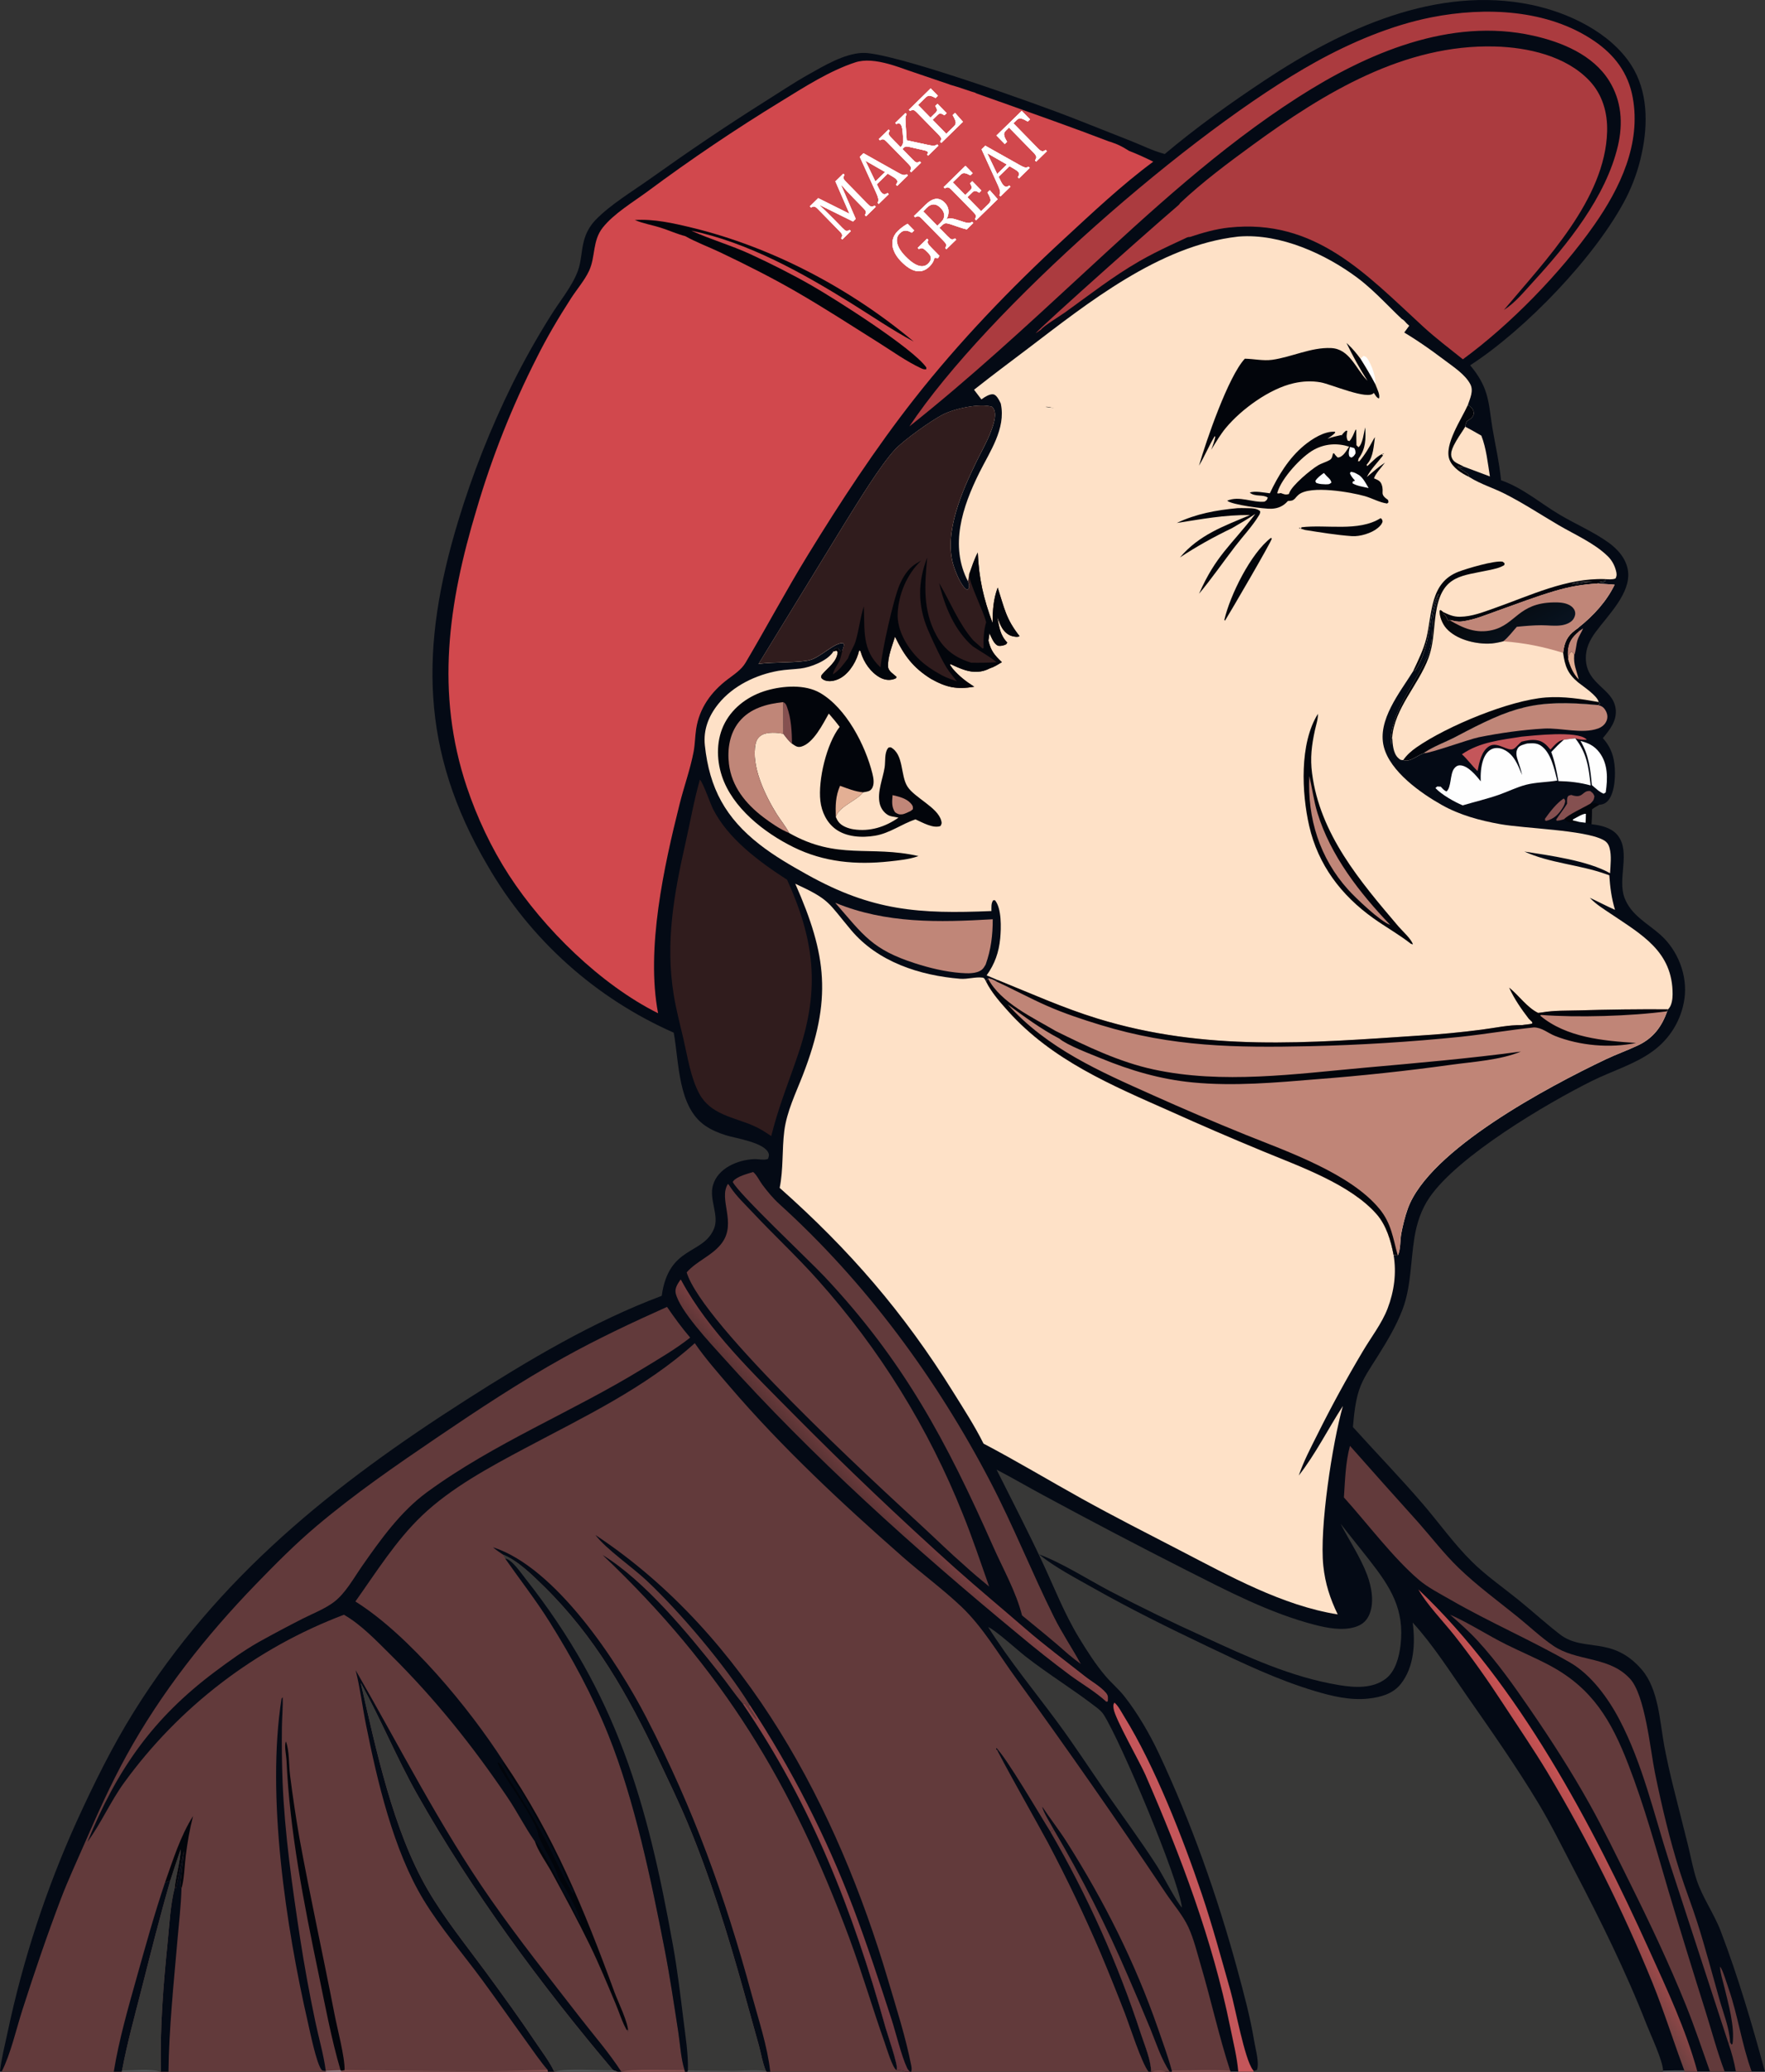 <?xml version="1.0" encoding="UTF-8" standalone="no"?>
<!-- Created with Inkscape (http://www.inkscape.org/) -->

<svg
   width="436.474"
   height="512"
   viewBox="0 0 115.484 135.467"
   version="1.1"
   id="svg1"
   inkscape:version="1.3.2 (091e20e, 2023-11-25, custom)"
   sodipodi:docname="elon-musk.svg"
   xmlns:inkscape="http://www.inkscape.org/namespaces/inkscape"
   xmlns:sodipodi="http://sodipodi.sourceforge.net/DTD/sodipodi-0.dtd"
   xmlns:xlink="http://www.w3.org/1999/xlink"
   xmlns="http://www.w3.org/2000/svg"
   xmlns:svg="http://www.w3.org/2000/svg">
  <rect x="0" y="0" width="115.484" height="135.467" fill="#333333" stroke="none"/>
  <sodipodi:namedview
     id="namedview1"
     pagecolor="#ffffff"
     bordercolor="#000000"
     borderopacity="0.25"
     inkscape:showpageshadow="2"
     inkscape:pageopacity="0.0"
     inkscape:pagecheckerboard="0"
     inkscape:deskcolor="#d1d1d1"
     inkscape:document-units="px"
     inkscape:zoom="1.6367178"
     inkscape:cx="218.42495"
     inkscape:cy="256.00015"
     inkscape:window-width="1920"
     inkscape:window-height="1017"
     inkscape:window-x="-8"
     inkscape:window-y="-8"
     inkscape:window-maximized="1"
     inkscape:current-layer="layer1" />
  <defs
     id="defs1">
    <linearGradient
       inkscape:collect="always"
       xlink:href="#gradient_0"
       id="linearGradient1866"
       gradientUnits="userSpaceOnUse"
       gradientTransform="matrix(0.137,0,0,0.137,238.821,90.962)"
       x1="776.137"
       y1="923.52"
       x2="801.145"
       y2="906.286" />
    <linearGradient
       id="gradient_0"
       gradientUnits="userSpaceOnUse"
       x1="776.137"
       y1="923.52"
       x2="801.145"
       y2="906.286"
       gradientTransform="matrix(0.265,0,0,0.265,139.077,257.491)">
      <stop
         offset="0"
         stop-color="#6C4040"
         id="stop21" />
      <stop
         offset="1"
         stop-color="#C65253"
         id="stop22" />
    </linearGradient>
    <linearGradient
       inkscape:collect="always"
       xlink:href="#gradient_1"
       id="linearGradient1867"
       gradientUnits="userSpaceOnUse"
       gradientTransform="matrix(0.137,0,0,0.137,238.821,90.962)"
       x1="455.491"
       y1="755.973"
       x2="468.863"
       y2="742.983" />
    <linearGradient
       id="gradient_1"
       gradientUnits="userSpaceOnUse"
       x1="455.491"
       y1="755.973"
       x2="468.863"
       y2="742.983"
       gradientTransform="matrix(0.265,0,0,0.265,139.077,257.491)">
      <stop
         offset="0"
         stop-color="#5A3435"
         id="stop23" />
      <stop
         offset="1"
         stop-color="#8B4648"
         id="stop24" />
    </linearGradient>
    <linearGradient
       inkscape:collect="always"
       xlink:href="#gradient_2"
       id="linearGradient1868"
       gradientUnits="userSpaceOnUse"
       gradientTransform="matrix(0.137,0,0,0.137,238.821,90.962)"
       x1="750.795"
       y1="314.045"
       x2="767.787"
       y2="343.464" />
    <linearGradient
       id="gradient_2"
       gradientUnits="userSpaceOnUse"
       x1="750.795"
       y1="314.045"
       x2="767.787"
       y2="343.464"
       gradientTransform="matrix(0.265,0,0,0.265,139.077,257.491)">
      <stop
         offset="0"
         stop-color="#040505"
         id="stop54" />
      <stop
         offset="1"
         stop-color="#081320"
         id="stop55" />
    </linearGradient>
    <linearGradient
       inkscape:collect="always"
       xlink:href="#gradient_3"
       id="linearGradient1869"
       gradientUnits="userSpaceOnUse"
       gradientTransform="matrix(0.137,0,0,0.137,238.821,90.962)"
       x1="441.288"
       y1="973.477"
       x2="459.81"
       y2="963.09" />
    <linearGradient
       id="gradient_3"
       gradientUnits="userSpaceOnUse"
       x1="441.288"
       y1="973.477"
       x2="459.81"
       y2="963.09"
       gradientTransform="matrix(0.265,0,0,0.265,139.077,257.491)">
      <stop
         offset="0"
         stop-color="#61353C"
         id="stop85" />
      <stop
         offset="1"
         stop-color="#864346"
         id="stop86" />
    </linearGradient>
  </defs>
  <g
     inkscape:label="Capa 1"
     inkscape:groupmode="layer"
     id="layer1"
     transform="translate(-244.21,-95.779)">
    <path
       fill="#040a15"
       d="m 320.42,105.85 c 2.068,-1.743 4.306,-3.339 6.559,-4.832 5.052,-3.348 11.227,-6.216 17.438,-4.921 2.412,0.503 5.149,1.8 6.524,3.936 1.093,1.698 1.106,3.854 0.692,5.768 q -0.159,0.758 -0.416,1.488 -0.256,0.731 -0.605,1.422 c -1.968,3.834 -6.618,8.634 -10.21,10.955 0.399,0.471 0.745,0.994 0.965,1.573 0.303,0.795 0.346,1.663 0.486,2.495 0.195,1.158 0.457,2.275 0.57,3.45 1.45,0.505 2.57,1.507 3.872,2.272 1.034,0.608 2.176,1.098 3.152,1.795 0.627,0.448 1.173,1.073 1.283,1.86 0.202,1.458 -1.337,2.926 -2.132,4.015 -0.378,0.517 -0.648,1.08 -0.627,1.735 0.054,1.707 1.79,1.917 1.952,3.276 0.092,0.774 -0.38,1.352 -0.839,1.908 0.451,0.497 0.673,1.023 0.757,1.687 0.086,0.681 0.044,1.842 -0.403,2.383 -0.161,0.195 -0.351,0.274 -0.6,0.288 -0.16,0.093 -0.323,0.181 -0.468,0.297 -0.01,0.324 -0.01,0.651 -0.033,0.974 0.606,0.066 1.328,0.23 1.723,0.732 0.859,1.092 -0.036,2.828 0.443,4.084 0.431,1.13 1.48,1.648 2.331,2.398 1.158,1.021 1.812,2.681 1.587,4.216 q -0.019,0.127 -0.044,0.253 -0.025,0.126 -0.056,0.251 -0.031,0.125 -0.069,0.247 -0.037,0.123 -0.081,0.244 -0.044,0.121 -0.093,0.239 -0.05,0.118 -0.105,0.234 -0.055,0.116 -0.117,0.229 -0.061,0.113 -0.128,0.223 -0.067,0.11 -0.139,0.216 -0.072,0.106 -0.15,0.209 -0.077,0.103 -0.16,0.201 -0.082,0.099 -0.17,0.193 -0.087,0.094 -0.179,0.184 -0.091,0.09 -0.188,0.175 -0.097,0.085 -0.197,0.165 -0.101,0.08 -0.205,0.155 c -1.159,0.85 -2.672,1.294 -3.961,1.934 -2.975,1.478 -8.783,4.911 -10.64,7.628 -0.545,0.798 -0.833,1.689 -0.986,2.636 -0.249,1.541 -0.215,3.202 -0.772,4.673 -0.415,1.096 -1.018,2.093 -1.637,3.082 -0.438,0.7 -0.945,1.4 -1.206,2.189 -0.256,0.774 -0.333,1.62 -0.407,2.428 1.504,1.669 3.066,3.278 4.534,4.982 1.084,1.259 2.078,2.663 3.259,3.828 0.909,0.897 2.012,1.665 3.009,2.469 0.924,0.746 1.806,1.556 2.745,2.28 1.554,1.198 3.402,0.05 5.347,2.295 1.104,1.274 1.188,3.41 1.477,4.995 q 0.264,1.371 0.604,2.724 l 0.958,3.802 c 0.182,0.744 0.319,1.52 0.56,2.245 0.381,1.15 1.133,2.189 1.571,3.336 1.14,2.984 2.062,6.114 2.895,9.196 h -0.868 -1.034 -0.734 -0.96 -0.825 -0.831 -1.445 -26.76 -1.005 -0.51 -3.84 -0.141 -0.236 -0.939 -0.041 -0.168 -15.525 -0.087 -0.283 -8.854 -0.227 -5.206 -0.146 -4.108 -0.058 -0.232 -4.114 -0.04 -0.414 -13.504 -1.026 -10.301 -0.493 -0.053 -2.508 -0.524 -7.337 -0.108 c 0.096,-0.874 0.335,-1.77 0.514,-2.633 q 0.375,-1.766 0.845,-3.51 0.47,-1.744 1.033,-3.46 0.563,-1.716 1.217,-3.399 0.654,-1.683 1.398,-3.329 c 1.115,-2.446 2.334,-4.925 3.759,-7.207 5.52,-8.845 13.091,-14.872 21.76,-20.404 4.022,-2.567 8.293,-5.113 12.775,-6.79 0.457,-3.298 2.695,-2.657 3.418,-4.383 0.366,-0.874 -0.335,-1.903 -0.067,-2.844 0.322,-1.129 1.629,-1.669 2.7,-1.712 0.253,-0.01 0.699,0.09 0.906,-0.021 0.03,-0.111 0.08,-0.203 0.048,-0.319 -0.205,-0.75 -2.175,-1.017 -2.825,-1.227 -0.474,-0.153 -0.932,-0.341 -1.343,-0.625 -1.786,-1.234 -1.695,-4.133 -2.051,-6.077 q -0.475,-0.209 -0.941,-0.437 -0.466,-0.228 -0.923,-0.474 -0.457,-0.246 -0.904,-0.51 -0.447,-0.264 -0.883,-0.545 -0.436,-0.281 -0.861,-0.579 -0.425,-0.298 -0.838,-0.613 -0.413,-0.315 -0.813,-0.646 -0.4,-0.331 -0.786,-0.677 -0.387,-0.346 -0.759,-0.708 -0.373,-0.361 -0.731,-0.737 -0.358,-0.376 -0.701,-0.765 -0.343,-0.39 -0.67,-0.792 -0.327,-0.403 -0.638,-0.818 -0.311,-0.415 -0.606,-0.843 -0.295,-0.427 -0.572,-0.866 -0.277,-0.439 -0.537,-0.888 c -4.455,-7.551 -4.423,-14.355 -1.953,-22.514 q 0.704,-2.323 1.597,-4.581 0.893,-2.257 1.968,-4.434 1.138,-2.282 2.494,-4.441 c 0.568,-0.921 1.4,-1.914 1.778,-2.925 0.239,-0.639 0.227,-1.341 0.404,-1.994 q 0.05,-0.19 0.123,-0.373 0.074,-0.183 0.17,-0.354 0.097,-0.172 0.213,-0.33 0.117,-0.158 0.254,-0.3 c 0.987,-1.016 2.396,-1.854 3.554,-2.679 2.47,-1.759 4.953,-3.445 7.519,-5.059 0.958,-0.603 1.899,-1.234 2.887,-1.788 1.022,-0.573 2.276,-1.324 3.467,-1.395 1.873,-0.111 11.737,3.439 13.89,4.291 l 3.773,1.491 c 0.68,0.272 1.348,0.607 2.057,0.8 z"
       id="path1777"
       style="stroke-width:0.265" />
    <path
       fill="#525658"
       d="m 353.024,231.181 q 0.694,-0.022 1.388,-0.021 l 0.028,0.085 h -1.445 z"
       id="path1778"
       style="stroke-width:0.265" />
    <path
       fill="#e3af94"
       d="m 346.811,138.908 c 0.027,-0.233 0.034,-0.369 0.215,-0.524 0.132,0.081 0.12,0.102 0.183,0.236 -0.051,0.647 0.164,1.009 0.301,1.603 -0.36,-0.367 -0.559,-0.83 -0.698,-1.316 z"
       id="path1779"
       style="stroke-width:0.265" />
    <path
       fill="#c08678"
       d="m 347.506,137.062 0.289,-0.195 c -0.109,0.265 -0.278,0.492 -0.367,0.765 -0.092,0.284 -0.106,0.755 -0.22,0.989 -0.062,-0.134 -0.051,-0.155 -0.183,-0.236 -0.18,0.155 -0.187,0.29 -0.215,0.524 -0.02,-0.175 -0.037,-0.35 -0.027,-0.526 0.036,-0.612 0.267,-0.93 0.722,-1.32 z"
       id="path1780"
       style="stroke-width:0.265" />
    <path
       fill="#855050"
       d="m 346.504,147.998 0.061,0.021 0.058,0.125 c -0.017,0.184 -0.08,0.318 -0.177,0.472 -0.271,0.428 -0.566,0.712 -1.062,0.838 l -0.083,-0.03 v -0.112 c 0.343,-0.474 0.724,-0.975 1.205,-1.313 z"
       id="path1781"
       style="stroke-width:0.265" />
    <path
       fill="#02050b"
       d="m 346.482,138.469 c 0.011,-0.092 0.024,-0.183 0.041,-0.275 0.124,-0.652 0.379,-0.958 0.915,-1.333 l 0.068,0.201 c -0.455,0.39 -0.686,0.708 -0.722,1.32 -0.01,0.176 0.01,0.351 0.027,0.526 0.139,0.486 0.338,0.949 0.698,1.316 l -0.048,0.171 c -0.684,-0.573 -0.864,-1.071 -0.979,-1.926 z"
       id="path1782"
       style="stroke-width:0.265" />
    <path
       fill="#02050b"
       d="m 348.257,148.337 c 0.238,-0.028 0.383,-0.088 0.581,0.066 -0.16,0.093 -0.323,0.181 -0.468,0.297 -0.01,0.324 -0.01,0.651 -0.033,0.974 -0.131,-0.025 -0.256,-0.056 -0.384,-0.093 l -0.404,-0.053 c -0.167,0.017 -0.34,0.038 -0.508,0.038 -0.218,-4.1e-4 -0.337,-0.08 -0.488,-0.224 0.261,-0.289 1.315,-0.779 1.704,-1.004 z"
       id="path1783"
       style="stroke-width:0.265" />
    <path
       fill="#fefefe"
       d="m 347.55,149.527 -0.437,-0.108 0.019,-0.06 c 0.195,-0.097 0.653,-0.395 0.842,-0.363 0,0.194 -0.01,0.389 -0.02,0.583 z"
       id="path1784"
       style="stroke-width:0.265" />
    <path
       fill="#855050"
       d="m 346.553,149.341 c -0.172,0.06 -0.301,0.094 -0.486,0.104 l -0.036,-0.074 c 0.23,-0.351 0.494,-0.677 0.711,-1.035 0,-0.148 -0.02,-0.345 0.056,-0.475 0.044,-0.075 0.141,-0.078 0.218,-0.102 0.811,0.284 0.696,-0.306 1.237,-0.256 0.172,0.13 0.207,0.147 0.282,0.346 -0.046,0.279 -0.087,0.295 -0.278,0.488 -0.389,0.225 -1.443,0.716 -1.704,1.004 z"
       id="path1786"
       style="stroke-width:0.265" />
    <path
       fill="#fefefe"
       d="m 347.623,144.23 c 0.514,0.131 0.901,0.314 1.23,0.743 0.577,0.753 0.554,1.736 0.417,2.625 l -0.132,0.081 c -0.291,-0.117 -0.533,-0.364 -0.773,-0.564 -0.096,-1.036 -0.196,-1.975 -0.743,-2.885 z"
       id="path1787"
       style="stroke-width:0.265" />
    <path
       fill="#623a3b"
       d="m 357.411,229.314 0.08,0.145 0.078,-0.027 c 0.161,-1.117 -0.27,-2.62 -0.535,-3.717 -0.105,-0.435 -0.26,-0.883 -0.284,-1.331 0.138,0.067 0.484,1.204 0.559,1.419 0.617,1.769 0.867,3.673 1.516,5.441 h -1.034 c -0.105,-0.607 -0.279,-1.256 -0.483,-1.837 z"
       id="path1788"
       style="stroke-width:0.265" />
    <path
       fill="#c4565a"
       d="m 343.766,143.948 c 0.815,-0.075 3.623,-0.399 4.231,0.161 0.015,0.013 0.025,0.03 0.037,0.045 -0.246,0.007 -0.517,-0.014 -0.751,-0.093 -0.253,0.026 -0.506,0.05 -0.757,0.095 -0.362,0.031 -0.63,0.386 -0.87,0.639 -0.259,-0.315 -0.5,-0.564 -0.923,-0.619 -0.321,-0.042 -0.651,0.019 -0.962,0.099 -0.168,0.119 -0.373,0.394 -0.532,0.475 -0.383,0.194 -1.034,-0.502 -1.574,-0.186 -0.529,0.31 -0.672,1.083 -0.778,1.634 -0.364,-0.346 -0.648,-0.756 -1.024,-1.098 1.17,-0.805 2.536,-0.93 3.903,-1.151 z"
       id="path1789"
       style="stroke-width:0.265" />
    <path
       fill="#fee1c7"
       d="m 340.077,123.678 q 0.536,0.283 1.058,0.588 c 0.326,0.831 0.417,1.788 0.56,2.668 l -1.714,-0.642 q -0.229,-0.108 -0.453,-0.227 c -0.197,-0.107 -0.31,-0.235 -0.363,-0.461 -0.12,-0.506 0.665,-1.492 0.912,-1.926 z"
       id="path1790"
       style="stroke-width:0.265" />
    <path
       fill="#fefefe"
       d="m 346.525,144.155 c 0.251,-0.045 0.504,-0.069 0.757,-0.095 0.761,0.967 0.873,1.888 1.004,3.078 -0.707,-0.194 -1.376,-0.268 -2.108,-0.285 -0.117,-0.646 -0.239,-1.282 -0.469,-1.9 0.262,-0.282 0.525,-0.546 0.816,-0.798 z"
       id="path1791"
       style="stroke-width:0.265" />
    <path
       fill="#02050b"
       d="m 279.199,216.176 c 0.367,0.124 1.726,3.056 1.966,3.511 0.104,0.198 0.259,0.36 0.361,0.556 0.231,0.446 0.354,0.897 0.672,1.299 l 0.05,0.001 c -0.172,-0.655 -0.651,-1.585 -0.995,-2.172 -0.183,-0.313 -0.435,-0.618 -0.553,-0.961 -0.32,-0.936 -0.961,-1.781 -1.311,-2.727 l 0.05,0.044 c -0.29,-1.223 -2.649,-4.255 -2.672,-4.703 0.124,0.039 0.178,0.094 0.254,0.195 0.203,0.27 0.326,0.597 0.507,0.884 0.85,1.343 1.697,2.683 2.433,4.093 0.247,0.474 1.555,3.261 1.739,3.399 l 0.051,-0.087 c -0.02,-0.112 -0.032,-0.197 -0.104,-0.288 -0.369,-0.469 -0.592,-1.195 -0.855,-1.744 -0.529,-1.102 -1.102,-2.133 -1.698,-3.198 -0.312,-0.558 -0.599,-1.181 -0.995,-1.68 -0.366,-0.46 -0.695,-1.032 -0.991,-1.546 l 0.043,-0.094 c 3.262,4.755 5.289,9.694 7.26,15.081 0.227,0.621 0.934,2.046 0.899,2.635 l -0.027,-0.185 -0.061,0.047 c -0.301,-0.515 -0.493,-1.156 -0.725,-1.708 -0.542,-1.289 -1.08,-2.596 -1.693,-3.852 -0.784,-1.609 -1.652,-3.217 -2.509,-4.789 -0.34,-0.623 -0.878,-1.347 -1.096,-2.011 z"
       id="path1792"
       style="stroke-width:0.265" />
    <path
       fill="#623a3b"
       d="m 322.883,110.835 c -1.387,0.666 -2.804,1.262 -4.139,2.032 -1.7,0.98 -3.251,2.19 -4.839,3.333 -0.326,0.235 -1.392,0.877 -1.592,1.141 -0.021,0.028 -0.031,0.062 -0.047,0.092 l 0.038,-0.089 -0.324,0.226 c 0.061,-0.191 9.127,-8.275 10.207,-9.104 -0.303,0.623 -1.073,1.039 -1.567,1.516 0.171,0.448 0.46,0.769 0.689,1.182 0.168,0.093 0.245,0.125 0.435,0.059 0.41,-0.142 0.667,-0.43 1.139,-0.389 z"
       id="path1793"
       style="fill:#ab3b3f;fill-opacity:1;stroke-width:0.265" />
    <path
       fill="#c08678"
       d="m 337.384,145.027 c 0.017,-0.017 0.03,-0.038 0.05,-0.052 0.568,-0.386 1.424,-0.698 2.05,-1.029 3.689,-1.953 5.129,-2.457 9.296,-2.061 0.245,0.062 0.367,0.148 0.493,0.372 0.111,0.198 0.144,0.415 0.063,0.632 -0.095,0.254 -0.311,0.433 -0.561,0.524 -1.036,0.378 -2.438,-0.053 -3.543,0.008 -1.383,0.077 -2.895,0.289 -4.253,0.564 -0.68,0.138 -3.237,1.074 -3.595,1.041 z"
       id="path1794"
       style="stroke-width:0.265" />
    <path
       fill="#c4565a"
       d="m 325.231,231.246 c -0.083,-0.97 -0.336,-1.967 -0.53,-2.922 -1.154,-5.685 -3.228,-11.179 -5.544,-16.483 -0.365,-0.837 -1.988,-3.672 -2.08,-4.317 -0.022,-0.155 -0.047,-0.283 0.052,-0.412 0.259,0.216 0.453,0.616 0.632,0.904 1.993,3.207 3.875,8.028 5.082,11.608 0.703,2.084 1.278,4.22 1.879,6.336 0.307,1.084 0.923,4.461 1.455,5.155 0.021,0.026 0.043,0.052 0.064,0.078 v 0.053 z"
       id="path1795"
       style="stroke-width:0.265" />
    <path
       fill="#fefefe"
       d="m 344.14,144.396 c 0.306,-0.016 0.597,-0.049 0.867,0.125 0.689,0.443 0.902,1.559 1.093,2.297 -0.672,0.116 -1.381,0.105 -2.042,0.276 -0.607,0.157 -1.183,0.449 -1.776,0.656 -0.768,0.268 -1.584,0.459 -2.366,0.691 -0.542,-0.221 -1.394,-0.707 -1.786,-1.133 l 0.118,-0.102 0.233,0.014 c 0.117,0.129 0.208,0.241 0.371,0.312 0.325,-0.248 0.223,-1.119 0.497,-1.49 0.097,-0.131 0.213,-0.217 0.382,-0.218 0.517,-0.002 1.071,0.671 1.362,1.045 -0.016,-0.462 0.01,-0.948 0.159,-1.39 0.1,-0.293 0.277,-0.59 0.571,-0.721 0.239,-0.106 0.515,-0.079 0.75,0.024 0.697,0.305 0.957,1.023 1.226,1.673 -0.055,-0.305 -0.166,-0.605 -0.261,-0.899 -0.092,-0.285 -0.187,-0.58 -0.015,-0.859 0.117,-0.189 0.416,-0.242 0.616,-0.303 z"
       id="path1796"
       style="stroke-width:0.265" />
    <path
       fill="url(#gradient_0)"
       d="m 354.413,231.161 c -0.721,-1.93 -1.333,-3.89 -2.11,-5.801 q -1.453,-3.55 -3.169,-6.981 -1.716,-3.431 -3.684,-6.723 c -0.922,-1.527 -1.935,-3.002 -2.91,-4.497 -0.982,-1.506 -2.045,-3.013 -3.157,-4.424 -0.692,-0.878 -1.863,-2.09 -2.367,-3.023 6.535,6.17 11.411,15.431 15.089,23.552 1.175,2.595 2.415,5.224 3.167,7.982 h -0.831 z"
       id="path1797"
       style="fill:url(#linearGradient1866);stroke-width:0.265" />
    <path
       fill="#c08678"
       d="m 298.858,154.81 c 3.332,1.373 6.786,1.283 10.307,1.079 0,1.045 -0.111,1.976 -0.464,2.963 -0.075,0.124 -0.143,0.252 -0.259,0.342 -0.342,0.268 -0.945,0.239 -1.358,0.207 -1.021,-0.078 -2.04,-0.322 -3.013,-0.636 -2.792,-0.901 -3.359,-1.821 -5.212,-3.956 z"
       id="path1798"
       style="stroke-width:0.265" />
    <path
       fill="url(#gradient_1)"
       d="m 288.741,179.447 c 0.049,0.05 0.028,0.023 0.068,0.095 1.762,3.252 4.721,6.084 7.31,8.701 q 5.142,5.191 10.581,10.069 c 1.509,1.345 3.071,2.64 4.599,3.965 1.256,1.089 2.6,2.087 3.905,3.115 0.443,0.349 1.012,0.658 1.376,1.086 0.159,0.188 0.121,0.323 0.112,0.553 l -0.098,0.021 c -0.705,-0.651 -1.586,-1.156 -2.362,-1.724 q -1.732,-1.288 -3.385,-2.676 c -6.822,-5.628 -13.439,-11.566 -19.356,-18.149 -0.808,-0.899 -2.821,-3.037 -3.071,-4.163 -0.075,-0.336 0.146,-0.632 0.321,-0.893 z"
       id="path1799"
       style="fill:url(#linearGradient1867);stroke-width:0.265" />
    <path
       fill="#383837"
       d="m 308.87,202.174 c 0.463,0.186 1.945,1.531 2.43,1.91 1.513,1.183 3.156,2.178 4.668,3.353 0.178,0.138 0.343,0.281 0.464,0.473 1.133,1.798 4.882,10.688 5.114,12.6 -0.326,-0.304 -1.274,-2.155 -1.631,-2.71 -1.07,-1.665 -2.25,-3.255 -3.378,-4.88 -1.038,-1.496 -2.026,-3.02 -3.108,-4.486 -1.529,-2.073 -3.189,-4.078 -4.56,-6.26 z"
       id="path1800"
       style="stroke-width:0.265" />
    <path
       fill="#623a3b"
       d="m 293.486,172.414 c 0.236,0.18 0.422,0.591 0.608,0.837 0.335,0.445 0.697,0.887 1.111,1.261 5.651,5.114 10.296,11.424 13.815,18.176 1.501,2.88 2.698,5.899 4.141,8.804 0.531,1.07 1.196,2.049 1.767,3.094 -0.274,-0.196 -0.535,-0.406 -0.796,-0.619 -0.982,-0.883 -2.031,-1.716 -3.05,-2.558 -0.394,-1.558 -1.252,-3.06 -1.902,-4.529 -3.033,-6.847 -5.844,-12.125 -11.039,-17.642 -0.975,-1.035 -5.636,-5.423 -5.983,-6.169 0.01,-0.017 0.011,-0.036 0.023,-0.051 0.243,-0.317 0.934,-0.482 1.305,-0.604 z"
       id="path1801"
       style="stroke-width:0.265" />
    <path
       fill="#623a3b"
       d="m 332.54,190.324 q 2.217,2.509 4.46,4.995 c 0.876,0.99 1.69,2.054 2.641,2.975 1.201,1.164 2.59,2.177 3.889,3.228 0.758,0.613 1.51,1.329 2.314,1.873 1.478,1.001 3.455,0.703 4.81,1.949 l 0.051,0.048 q 0.075,0.071 0.147,0.147 c 1.002,1.063 1.337,4.673 1.641,6.163 0.441,2.159 0.966,4.374 1.633,6.475 0.354,1.115 0.786,2.205 1.141,3.32 0.529,1.661 0.967,3.335 1.443,5.011 0.248,0.875 0.661,1.896 0.701,2.803 l -0.103,0.095 -3.899,-11.947 c -0.988,-3.087 -1.726,-6.354 -3.241,-9.239 -0.731,-1.393 -1.85,-2.939 -3.241,-3.737 -2.545,-1.461 -5.262,-2.626 -7.809,-4.096 -0.694,-0.4 -1.47,-0.792 -2.081,-1.312 -1.663,-1.416 -3.389,-3.713 -4.895,-5.38 0.078,-1.127 0.1,-2.279 0.398,-3.374 z"
       id="path1802"
       style="stroke-width:0.265" />
    <path
       fill="#623a3b"
       d="m 339.08,201.357 c 1.281,0.565 2.46,1.349 3.715,1.97 0.94,0.466 1.915,0.872 2.839,1.368 2.776,1.488 4.008,3.597 5.115,6.456 1.052,2.716 1.813,5.5 2.634,8.289 q 1.183,3.942 2.423,7.867 c 0.409,1.301 0.766,2.666 1.251,3.938 h -0.96 c -0.515,-1.449 -1,-2.917 -1.576,-4.342 -1.091,-2.702 -2.349,-5.355 -3.647,-7.965 -0.87,-1.749 -1.721,-3.517 -2.674,-5.223 -1.182,-2.118 -2.514,-4.184 -3.887,-6.182 -1.062,-1.544 -2.139,-3.071 -3.408,-4.454 -0.573,-0.626 -1.191,-1.164 -1.825,-1.723 z"
       id="path1803"
       style="stroke-width:0.265" />
    <path
       fill="#c4565a"
       d="m 325.233,111.649 c 0.026,-0.003 0.053,-0.006 0.079,-0.008 2.583,-0.198 5.451,1.109 7.471,2.618 1.229,0.918 2.215,2.109 3.372,3.118 -0.201,-0.122 -0.255,-0.314 -0.462,-0.426 -0.206,-0.113 -0.415,-0.22 -0.626,-0.323 -0.211,-0.103 -0.425,-0.201 -0.64,-0.294 -0.216,-0.093 -0.433,-0.181 -0.653,-0.264 -0.22,-0.083 -0.441,-0.161 -0.665,-0.234 -0.223,-0.073 -0.448,-0.141 -0.675,-0.203 -0.226,-0.062 -0.454,-0.12 -0.684,-0.172 -0.229,-0.052 -0.459,-0.099 -0.691,-0.14 -5.151,-0.961 -9.463,2.198 -13.459,4.96 -1.057,0.734 -2.102,1.5 -3.252,2.084 -0.708,-0.012 -1.696,-0.726 -2.138,-0.171 -2.611,3.28 -1.368,-2.581 -4.023,-0.618 1.562,-1.23 1.963,-1.507 3.545,-2.709 3.882,-2.95 8.499,-6.652 13.5,-7.218 z"
       id="path1804"
       style="fill:#fee1c7;fill-opacity:1;stroke:#fee1c7;stroke-width:0.794;stroke-opacity:1"
       sodipodi:nodetypes="scscssssssscccscsss" />
    <path
       fill="#623a3b"
       d="m 291.84,173.194 c 0.061,0.053 0.106,0.13 0.15,0.197 0.398,0.602 0.961,1.132 1.456,1.659 1.404,1.496 2.904,2.883 4.271,4.418 q 0.755,0.843 1.472,1.719 0.717,0.876 1.395,1.782 0.678,0.906 1.316,1.841 0.638,0.935 1.234,1.897 0.596,0.962 1.15,1.949 0.553,0.987 1.063,1.998 0.51,1.011 0.975,2.042 0.465,1.032 0.884,2.083 c 0.63,1.551 1.167,3.163 1.724,4.743 -0.548,-0.448 -1.089,-0.898 -1.61,-1.377 -0.97,-0.845 -1.898,-1.759 -2.845,-2.631 -3.119,-2.873 -14.287,-13.109 -15.337,-16.535 0.667,-0.763 1.713,-1.107 2.317,-1.937 0.962,-1.323 -0.253,-2.853 0.385,-3.851 z"
       id="path1805"
       style="stroke-width:0.265" />
    <path
       fill="#623a3b"
       d="m 290.002,146.756 c 0.212,0.198 0.675,1.551 0.858,1.915 0.988,1.964 3.04,3.464 4.851,4.636 1.775,3.926 2.158,7.057 0.786,11.21 -0.547,1.655 -1.197,3.24 -1.661,4.927 l -0.164,0.624 c -0.386,-0.267 -0.777,-0.514 -1.21,-0.698 -1.281,-0.543 -2.759,-0.725 -3.488,-2.059 -0.577,-1.056 -0.778,-2.44 -1.049,-3.604 -0.222,-0.954 -0.476,-1.907 -0.633,-2.874 -0.559,-3.437 0.017,-6.607 0.774,-9.952 0.31,-1.371 0.552,-2.774 0.938,-4.125 z"
       id="path1806"
       style="fill:#301c1d;fill-opacity:1;stroke-width:0.265" />
    <path
       fill="#c4565a"
       d="m 303.714,123.656 c 5.094,-7.636 18.441,-19.322 26.581,-23.824 2.324,-1.285 4.956,-2.403 7.569,-2.919 3.517,-0.695 7.61,-0.533 10.658,1.547 1.331,0.908 2.221,2.085 2.516,3.687 0.56,3.036 -0.827,5.933 -2.523,8.352 -2.198,3.135 -5.507,6.523 -8.589,8.774 -0.868,-0.697 -1.775,-1.38 -2.595,-2.132 -3.742,-3.435 -7.064,-7.092 -12.717,-6.481 -0.871,0.094 -1.719,0.34 -2.549,0.615 -0.436,-0.038 -0.674,0.231 -1.054,0.364 -0.175,0.061 -0.247,0.031 -0.402,-0.055 -0.212,-0.386 -0.48,-0.686 -0.637,-1.104 0.457,-0.446 1.169,-0.835 1.449,-1.417 1.489,-1.403 3.156,-2.641 4.807,-3.845 4.626,-3.372 9.868,-6.561 15.801,-6.398 2.15,0.059 4.633,0.612 6.17,2.229 0.861,0.906 1.199,2.097 1.165,3.329 -0.12,4.433 -4.058,8.446 -6.752,11.668 0.713,-0.446 1.319,-1.192 1.886,-1.809 2.278,-2.482 4.79,-5.585 5.572,-8.92 0.346,-1.478 0.24,-2.947 -0.576,-4.256 -1.058,-1.696 -3.094,-2.531 -4.971,-2.95 -5.42,-1.211 -10.888,1.15 -15.369,4.02 -5.128,3.284 -9.656,7.465 -14.117,11.582 -3.7,3.415 -7.373,6.811 -11.32,9.943 z"
       id="path1807"
       style="fill:#ab3b3f;fill-opacity:1;stroke-width:0.265" />
    <path
       fill="#383837"
       d="m 309.421,191.879 c 1.029,0.536 2.032,1.124 3.055,1.673 q 4.614,2.497 9.294,4.869 c 2.708,1.367 5.511,2.841 8.465,3.603 0.817,0.211 1.799,0.396 2.626,0.148 0.411,-0.123 0.716,-0.347 0.906,-0.736 0.39,-0.795 0.196,-1.87 -0.104,-2.671 -0.435,-1.163 -1.172,-2.247 -1.741,-3.352 l 1.877,2.367 c 1.384,1.771 2.33,3.222 2.046,5.591 -0.091,0.763 -0.333,1.696 -0.968,2.181 -0.855,0.652 -2.03,0.582 -3.033,0.417 -3.156,-0.519 -6.002,-1.846 -8.881,-3.171 q -3.097,-1.399 -6.11,-2.97 c -1.496,-0.786 -3.107,-1.833 -4.666,-2.415 1.071,0.868 2.39,1.545 3.588,2.222 2.421,1.367 4.89,2.584 7.398,3.779 2.321,1.107 4.604,2.203 7.076,2.943 1.132,0.339 2.319,0.62 3.509,0.489 0.784,-0.086 1.584,-0.305 2.096,-0.943 0.889,-1.107 0.966,-2.68 0.788,-4.027 1.328,1.451 2.444,3.212 3.57,4.827 1.602,2.299 3.212,4.59 4.657,6.993 0.835,1.388 1.557,2.86 2.308,4.296 1.735,3.317 3.413,6.697 4.777,10.186 0.263,0.673 1.061,2.354 1.071,3.004 l -0.028,0.064 h -26.76 v -0.053 l 0.214,-0.056 c 0.172,-0.474 -0.093,-1.366 -0.177,-1.878 -0.262,-1.59 -0.68,-3.133 -1.102,-4.687 -1.306,-4.798 -3.014,-9.62 -5.131,-14.123 -0.599,-1.274 -1.395,-2.647 -2.266,-3.752 -0.373,-0.474 -0.841,-0.866 -1.232,-1.324 -0.649,-0.76 -1.231,-1.673 -1.749,-2.528 -0.949,-1.567 -1.59,-3.227 -2.361,-4.878 -0.956,-2.049 -2.005,-4.065 -3.015,-6.087 z"
       id="path1808"
       style="stroke-width:0.265" />
    <path
       fill="#fee1c7"
       d="m 296.245,153.565 c 2.297,1.061 2.116,1.207 3.656,3.035 1.751,2.078 4.48,2.963 7.131,3.18 0.491,0.04 1.017,-0.139 1.471,-0.075 0.123,0.017 0.167,0.157 0.229,0.257 0.358,0.718 0.914,1.345 1.447,1.939 2.873,3.203 6.755,4.834 10.6,6.537 q 3.029,1.364 6.101,2.631 c 2.371,0.981 5.703,2.155 7.411,4.11 0.625,0.716 0.931,1.741 1.101,2.658 0.2,1.183 0.037,2.379 -0.388,3.495 -0.383,1.002 -1.091,1.897 -1.633,2.819 q -1.586,2.663 -2.969,5.438 c -0.433,0.866 -0.904,1.755 -1.213,2.673 1.1,-1.401 1.914,-3.052 2.886,-4.546 -0.684,2.406 -1.545,7.989 -1.28,10.458 0.124,1.161 0.438,2.125 0.941,3.17 -3.612,-0.575 -7.09,-2.515 -10.308,-4.18 -2.151,-1.113 -4.307,-2.208 -6.426,-3.382 -2.15,-1.192 -4.263,-2.464 -6.439,-3.606 -0.578,-1.158 -1.299,-2.27 -1.984,-3.369 -3.241,-5.2 -6.782,-9.3 -11.355,-13.353 0.247,-1.229 0.147,-2.486 0.302,-3.721 0.161,-1.279 0.758,-2.48 1.219,-3.672 1.908,-4.928 1.57,-7.812 -0.5,-12.495 z"
       id="path1809"
       style="stroke-width:0.265" />
    <path
       id="path1869"
       style="fill:#d1484d;fill-opacity:1;stroke:none;stroke-width:2.646"
       d="M 301.173 99.749 C 300.821 99.728 300.483 99.756 300.175 99.856 C 298.493 100.404 296.824 101.48 295.323 102.401 C 292.312 104.24 289.39 106.211 286.558 108.314 C 285.631 108.994 284.376 109.748 283.657 110.65 C 282.961 111.523 283.185 112.538 282.761 113.47 C 282.479 114.089 281.942 114.712 281.57 115.289 C 280.754 116.556 280.002 117.823 279.329 119.172 C 278.519 120.766 277.785 122.393 277.126 124.054 C 276.467 125.715 275.886 127.403 275.383 129.118 C 273.547 135.211 272.687 141.083 274.755 147.247 C 275.425 149.242 276.366 151.242 277.513 153.008 C 279.789 156.51 283.511 160.162 287.269 162.035 C 286.462 157.826 287.654 152.426 288.685 148.324 C 288.967 147.201 289.38 146.061 289.594 144.93 C 289.686 144.445 289.685 143.942 289.759 143.453 C 289.968 142.069 290.749 141.005 291.846 140.18 C 292.258 139.87 292.723 139.567 292.991 139.114 C 294.366 136.792 295.632 134.414 297.044 132.11 C 299.189 128.612 301.497 125.089 304.03 121.864 C 306.954 118.14 310.32 114.638 313.798 111.431 C 315.677 109.7 317.612 107.867 319.668 106.351 C 319.147 106.092 318.629 105.855 318.086 105.646 C 317.814 105.471 317.615 105.363 317.452 105.285 C 317.451 105.285 317.45 105.284 317.449 105.283 C 317.201 105.166 317.037 105.123 316.831 105.043 L 316.798 105.04 C 314.421 104.126 312.014 103.285 309.618 102.426 C 309.617 102.427 309.616 102.427 309.616 102.428 C 309.2 102.276 308.632 102.076 308.044 101.869 C 308.05 101.865 308.059 101.86 308.064 101.857 C 307.768 101.779 306.956 101.477 306.342 101.309 L 306.349 101.305 L 303.584 100.366 L 303.575 100.363 C 302.818 100.09 301.967 99.797 301.173 99.749 z " />
    <path
       fill="#02050b"
       d="m 285.754,110.165 c 1.267,-0.076 2.511,0.207 3.735,0.504 5.253,1.274 10.37,3.984 14.504,7.444 -1.402,-0.748 -2.723,-1.657 -4.072,-2.495 -3.203,-1.99 -6.75,-3.977 -10.478,-4.757 l 0.059,0.028 c 1.237,0.562 2.557,0.933 3.799,1.507 1.362,0.629 2.729,1.315 4.031,2.061 1.517,0.869 6.607,4.088 7.487,5.349 v 0.117 c -0.142,0.023 -0.221,-0.007 -0.348,-0.067 -0.964,-0.451 -1.868,-1.103 -2.769,-1.67 -1.789,-1.125 -3.579,-2.284 -5.41,-3.34 -1.607,-0.926 -3.284,-1.769 -4.959,-2.566 -0.746,-0.355 -1.571,-0.658 -2.288,-1.061 -0.534,-0.136 -1.079,-0.385 -1.613,-0.553 -0.554,-0.175 -1.152,-0.272 -1.684,-0.501 z"
       id="path1811"
       style="stroke-width:0.265" />
    <path
       fill="#fee1c7"
       d="m 309.696,122.199 c 0.744,0.005 1.502,0.041 2.243,0.103 0.606,0.051 1.356,0.234 1.955,0.136 1.105,-0.181 4.111,-2.562 5.206,-3.308 0.945,-0.645 1.907,-1.284 2.903,-1.849 3.235,-1.838 6.412,-2.565 10.032,-1.552 2.531,0.709 4.648,2.055 6.726,3.625 0.563,0.426 1.318,0.913 1.652,1.549 0.229,0.435 -0.021,0.932 -0.162,1.36 0.164,0.095 0.316,0.206 0.367,0.402 0.044,0.167 0.02,0.262 -0.088,0.398 -0.083,0.104 -0.239,0.189 -0.348,0.263 -0.052,0.122 -0.09,0.221 -0.104,0.354 -0.247,0.434 -1.032,1.42 -0.912,1.926 0.054,0.226 0.166,0.354 0.363,0.461 q 0.224,0.119 0.453,0.227 c -0.183,0.074 -0.209,0.045 -0.401,-0.011 0.168,0.217 0.73,0.42 0.759,0.647 l -0.013,0.03 0.067,0.042 c 0.715,0.442 1.522,0.683 2.269,1.061 1.202,0.608 2.34,1.356 3.501,2.039 1.061,0.625 2.365,1.184 3.25,2.055 0.26,0.256 0.432,0.574 0.526,0.925 0.054,0.203 0.074,0.338 -0.028,0.524 -0.216,0.082 -0.448,0.051 -0.675,0.043 l 0.03,0.118 c -0.751,0.145 -1.393,-0.08 -2.202,0.188 0.176,0.045 0.241,0.024 0.415,-0.007 0.446,-0.082 1.284,-0.229 1.72,-0.069 -0.161,0.004 -0.349,-0.02 -0.489,0.061 0.38,0.022 0.765,0.035 1.144,0.073 -0.522,1.089 -1.389,2.025 -2.325,2.772 -0.031,0.025 -0.059,0.052 -0.089,0.078 -0.536,0.375 -0.791,0.681 -0.915,1.333 -0.018,0.092 -0.029,0.182 -0.041,0.275 0.115,0.855 0.294,1.353 0.979,1.926 0.328,0.264 1.274,0.882 1.348,1.29 l 0.093,0.105 c -0.04,0.033 -0.076,0.073 -0.122,0.096 -4.167,-0.396 -5.607,0.108 -9.296,2.061 -0.625,0.331 -1.482,0.642 -2.05,1.029 -0.02,0.014 -0.033,0.034 -0.05,0.052 -0.023,0.008 -0.046,0.016 -0.07,0.024 -0.404,0.145 -0.869,0.587 -1.29,0.427 -0.179,10e-4 -0.197,-0.018 -0.331,-0.139 -0.338,-0.308 -0.366,-0.915 -0.393,-1.342 -0.081,0.112 -0.073,0.369 -0.082,0.506 -0.121,-1.914 1.298,-3.618 2.123,-5.271 0.131,-0.262 0.287,-0.52 0.375,-0.8 0.243,-0.775 0.184,-1.605 0.289,-2.399 0.063,-0.479 0.211,-0.965 0.339,-1.431 -0.611,0.766 -0.468,3.603 -1.577,5.059 l -0.092,-0.006 c -0.858,1.384 -2.368,3.213 -1.925,4.951 0.414,1.624 2.421,3.033 3.791,3.804 1.181,0.665 2.494,1.017 3.82,1.255 1.609,0.289 5.498,0.375 6.732,1.024 0.244,0.128 0.359,0.282 0.43,0.543 0.136,0.502 0.058,1.126 0.031,1.643 -1.45,-0.821 -3.957,-1.16 -5.608,-1.418 1.674,0.765 3.584,0.853 5.312,1.467 l 0.245,0.085 c 0.053,0.791 0.146,1.5 0.373,2.26 -0.557,-0.246 -1.091,-0.532 -1.643,-0.787 0.015,0.015 0.028,0.031 0.043,0.046 0.373,0.389 0.865,0.688 1.31,0.989 2.053,1.386 4.07,2.479 4.059,5.276 -0.001,0.29 -0.05,0.711 -0.254,0.936 -0.016,0.018 -0.036,0.032 -0.055,0.047 l -0.045,0.129 c -0.352,1.001 -0.909,1.749 -1.884,2.215 -0.703,0.336 -1.441,0.594 -2.145,0.929 -3.724,1.774 -11.564,5.919 -12.943,9.766 -0.187,0.523 -0.32,1.07 -0.424,1.615 -0.08,0.417 -0.042,1.086 -0.23,1.439 l -0.272,-0.032 c -0.17,-0.917 -0.475,-1.942 -1.101,-2.658 -1.708,-1.956 -5.04,-3.129 -7.411,-4.11 q -3.071,-1.266 -6.101,-2.631 c -3.845,-1.703 -7.727,-3.334 -10.6,-6.537 -0.532,-0.593 -1.089,-1.221 -1.447,-1.939 l 0.117,-0.207 c 0.206,0.035 0.334,0.088 0.518,0.186 l 0.096,-0.09 -0.701,-0.299 c 0.535,-0.747 0.801,-1.507 0.888,-2.419 0.063,-0.666 0.102,-1.956 -0.342,-2.49 l -0.114,-0.001 c -0.149,0.189 -0.115,0.474 -0.119,0.706 -4.726,0.198 -7.786,0.006 -12.076,-2.393 -1.065,-0.596 -2.121,-1.202 -3.086,-1.955 -2.229,-1.738 -3.289,-3.672 -3.588,-6.486 -0.109,-1.029 0.25,-1.927 0.887,-2.716 0.95,-1.177 2.457,-1.9 3.926,-2.159 0.479,-0.084 0.967,-0.092 1.449,-0.15 0.657,-0.08 1.687,-0.478 2.096,-1.037 0.018,-0.025 0.035,-0.051 0.053,-0.076 l -0.067,-0.027 c 0.105,-0.082 0.209,-0.2 0.342,-0.213 l 0.2,0.263 0.016,-0.126 0.101,0.028 c 0.056,-0.126 0.077,-0.241 0.107,-0.376 l -0.072,-0.098 c -0.586,-0.012 -1.452,0.912 -2.145,1.106 -0.732,0.205 -2.414,0.113 -3.383,0.262 l 5.692,-9.283 c 0.793,-1.266 2.277,-3.715 3.251,-4.755 0.568,-0.607 2.33,-1.862 3.087,-2.258 0.761,-0.399 2.436,-0.775 3.255,-0.522 0.387,0.354 0.088,1.174 -0.08,1.619 -0.259,0.684 -0.64,1.335 -0.958,1.994 -0.91,1.887 -2.119,4.572 -1.508,6.689 0.127,0.439 0.513,1.449 0.912,1.665 l 0.104,-0.08 c 0.042,-0.229 0.042,-0.255 -0.047,-0.47 -1.221,-2.329 -0.362,-4.891 0.739,-7.107 0.684,-1.376 1.744,-2.878 1.411,-4.488 z"
       id="path1812"
       style="stroke-width:0.265" />
    <path
       fill="#fefefe"
       d="m 333.225,119.234 0.202,-0.183 c 0.179,0.046 0.22,0.119 0.312,0.271 0.245,0.408 0.498,1.117 0.465,1.591 -0.301,-0.579 -0.633,-1.127 -0.979,-1.679 z"
       id="path1813"
       style="stroke-width:0.265" />
    <path
       fill="#02050b"
       d="m 340.251,122.262 c 0.164,0.095 0.316,0.206 0.367,0.402 0.044,0.167 0.02,0.262 -0.088,0.398 -0.083,0.104 -0.239,0.189 -0.348,0.263 -0.052,0.122 -0.09,0.221 -0.104,0.354 -0.247,0.434 -1.032,1.42 -0.912,1.926 0.054,0.226 0.166,0.354 0.363,0.461 q 0.224,0.119 0.453,0.227 c -0.183,0.074 -0.209,0.045 -0.401,-0.011 0.168,0.217 0.73,0.42 0.759,0.647 l -0.013,0.03 c -0.486,-0.221 -1.072,-0.603 -1.274,-1.115 -0.384,-0.973 0.796,-2.674 1.198,-3.582 z"
       id="path1814"
       style="stroke-width:0.265" />
    <path
       fill="#02050b"
       d="m 327.37,130.947 0.054,0.05 c -0.015,0.193 -2.772,4.91 -3.064,5.37 l -0.04,-0.058 c 0.37,-1.605 1.736,-4.369 3.05,-5.361 z"
       id="path1815"
       style="stroke-width:0.265" />
    <path
       fill="#02050b"
       d="m 334.545,129.661 c 0.108,0.072 0.091,0.092 0.129,0.21 -0.046,0.19 -0.177,0.318 -0.324,0.44 -0.406,0.339 -1.17,0.563 -1.687,0.526 -1.03,-0.075 -2.041,-0.243 -3.061,-0.403 l -0.421,-0.125 -5.2e-4,0.002 0.084,-0.018 0.077,0.068 0.022,-0.105 c 1.644,-0.196 3.734,0.312 5.18,-0.595 z"
       id="path1816"
       style="stroke-width:0.265" />
    <path
       fill="#02050b"
       d="m 338.634,135.798 c 0.366,0.176 0.672,0.315 1.09,0.311 0.798,-0.007 1.557,-0.313 2.299,-0.575 2.341,-0.825 4.682,-1.972 7.213,-1.887 l 0.03,0.118 c -0.751,0.145 -1.393,-0.08 -2.202,0.188 0.176,0.045 0.241,0.024 0.415,-0.007 0.446,-0.082 1.284,-0.229 1.72,-0.069 -0.161,0.004 -0.349,-0.02 -0.489,0.061 -0.957,0.055 -1.813,0.207 -2.733,0.477 -1.271,0.374 -2.524,0.854 -3.772,1.298 -0.761,0.27 -1.534,0.605 -2.341,0.703 -0.282,0.034 -0.483,-0.026 -0.753,-0.083 -0.018,-0.003 -0.035,-0.002 -0.054,-0.003 l -0.086,0.066 c -0.019,-0.037 -0.038,-0.075 -0.056,-0.112 -0.068,-0.14 -0.093,-0.226 -0.218,-0.325 -0.024,-0.019 -0.051,-0.034 -0.076,-0.051 z"
       id="path1817"
       style="stroke-width:0.265" />
    <path
       fill="#02050b"
       d="m 336.675,139.656 c 0.326,-0.698 0.681,-1.404 0.864,-2.156 0.395,-1.62 0.217,-3.616 2.109,-4.339 0.543,-0.208 2.345,-0.744 2.878,-0.654 l 0.128,0.101 -0.016,0.119 c -0.288,0.188 -0.658,0.259 -0.99,0.33 -1.757,0.379 -2.983,0.329 -3.423,2.45 -0.229,1.103 -0.154,2.228 -0.551,3.302 -0.65,1.758 -2.226,3.287 -2.373,5.188 -0.081,0.112 -0.073,0.369 -0.082,0.506 -0.121,-1.914 1.298,-3.618 2.123,-5.271 0.131,-0.262 0.287,-0.52 0.375,-0.8 0.243,-0.775 0.184,-1.605 0.289,-2.399 0.063,-0.479 0.211,-0.965 0.339,-1.431 -0.611,0.766 -0.468,3.603 -1.577,5.059 z"
       id="path1818"
       style="stroke-width:0.265" />
    <path
       fill="#02050b"
       d="m 325.17,129.007 c 0.183,-0.007 0.365,-0.006 0.549,-0.001 0.292,0.008 0.733,-0.018 0.946,0.209 0,0.118 -0.024,0.171 -0.085,0.272 -0.433,0.712 -1.043,1.353 -1.551,2.015 -0.79,1.03 -1.534,2.105 -2.365,3.102 1.104,-2.516 2.111,-3.167 3.681,-5.22 -0.499,0.331 -1.006,0.635 -1.527,0.931 -1.187,0.571 -2.302,1.188 -3.402,1.914 1.252,-1.478 2.852,-2.043 4.58,-2.767 -1.659,-0.031 -3.17,0.267 -4.792,0.514 1.28,-0.602 2.565,-0.838 3.966,-0.968 z"
       id="path1819"
       style="stroke-width:0.265" />
    <path
       fill="#02050b"
       d="m 336.024,145.478 c 0.242,-0.344 0.531,-0.596 0.874,-0.835 1.99,-1.383 6.077,-3.078 8.463,-3.258 1.156,-0.087 2.312,0.098 3.447,0.299 l 0.093,0.105 c -0.04,0.033 -0.076,0.073 -0.122,0.096 -4.167,-0.396 -5.607,0.108 -9.296,2.061 -0.625,0.331 -1.482,0.642 -2.05,1.029 -0.02,0.014 -0.033,0.034 -0.05,0.052 -0.023,0.008 -0.047,0.016 -0.07,0.024 -0.404,0.145 -0.869,0.587 -1.29,0.427 z"
       id="path1820"
       style="stroke-width:0.265" />
    <path
       fill="#02050b"
       d="m 330.443,142.457 c 0.011,0.348 -0.13,0.751 -0.203,1.093 -0.21,0.975 -0.31,1.792 -0.182,2.787 0.512,3.983 3.14,7.067 5.648,10.015 0.245,0.288 0.872,0.848 0.949,1.182 l -0.131,-0.043 c -0.769,-0.604 -1.648,-1.094 -2.447,-1.663 -2.117,-1.508 -3.623,-3.495 -4.207,-6.043 -0.489,-2.135 -0.647,-5.392 0.572,-7.328 z"
       id="path1821"
       style="stroke-width:0.265" />
    <path
       fill="#c4565a"
       d="m 329.882,146.526 c 0.185,0.806 0.283,1.602 0.527,2.403 0.852,2.795 2.765,5.244 4.761,7.328 -0.663,-0.232 -2.266,-1.767 -2.752,-2.305 -1.859,-2.061 -2.678,-4.668 -2.536,-7.425 z"
       id="path1822"
       style="fill:#c08678;fill-opacity:1;stroke-width:0.265" />
    <path
       fill="#02050b"
       d="m 332,124.218 -0.034,0.078 c 0.092,-0.157 0.175,-0.24 0.312,-0.355 l 0.089,0.009 c -0.044,0.261 -0.086,0.394 0.022,0.639 l 0.115,0.034 c 0.182,-0.194 0.287,-0.504 0.4,-0.744 l 0.044,0.008 q 0.01,0.502 0.015,1.004 l 0.132,0.131 c 0.282,-0.212 0.345,-0.948 0.444,-1.297 0.033,0.771 0.042,1.375 -0.431,2.03 l -0.045,0.188 0.091,-0.004 c 0.36,-0.419 0.64,-0.9 0.901,-1.386 0.058,-0.108 0.033,-0.063 0.117,-0.188 -0.082,0.566 -0.101,1.265 -0.475,1.718 -0.024,0.029 -0.048,0.06 -0.072,0.089 l 0.043,0.086 c 0.267,-0.218 0.75,-0.792 1.087,-0.8 l -4.2e-4,-0.029 -0.13,0.043 0.073,0.094 c -0.336,0.438 -0.815,0.913 -1.054,1.403 0.385,-0.321 0.765,-0.666 1.185,-0.939 -0.153,0.215 -0.7,0.814 -0.712,1.034 0.025,0.009 0.049,0.018 0.073,0.028 0.203,0.085 0.345,0.154 0.423,0.375 0.19,0.544 -0.175,0.592 0.422,1.009 l 0.022,0.153 -0.087,0.075 c -0.492,-0.065 -0.977,-0.345 -1.459,-0.483 -0.888,-0.254 -3.553,-0.73 -4.329,-0.096 -0.073,0.059 -0.139,0.137 -0.202,0.206 0,0.007 -0.01,0.016 -0.013,0.022 -0.182,0.186 -0.249,0.165 -0.493,0.188 -0.29,0.332 -0.63,0.485 -1.072,0.505 -0.448,0.021 -2.616,-0.262 -2.896,-0.527 0.797,-0.341 1.661,0.141 2.441,0.063 0.151,-0.096 0.154,-0.097 0.214,-0.265 -0.319,-0.227 -0.817,-0.029 -1.18,-0.325 0.308,-0.134 0.969,0.006 1.315,0.043 0.545,-1.154 1.246,-2.303 2.239,-3.125 0.513,-0.425 1.345,-0.959 2.026,-0.897 l 0.01,0.055 c -0.126,0.159 -0.337,0.28 -0.503,0.398 0.307,-0.111 0.618,-0.177 0.936,-0.248 z"
       id="path1823"
       style="stroke-width:0.265" />
    <path
       fill="#fefefe"
       d="m 332.538,125.005 0.28,0.075 c 0.076,0.134 0.087,0.199 0.08,0.353 -0.097,0.156 -0.109,0.19 -0.271,0.27 l -0.125,-0.076 c -0.088,-0.218 -0.018,-0.404 0.035,-0.623 z"
       id="path1824"
       style="stroke-width:0.265" />
    <path
       fill="#fefefe"
       d="m 330.825,126.708 c 0.01,0.005 0.017,0.008 0.024,0.015 0.06,0.062 0.109,0.131 0.172,0.193 0.142,0.139 0.257,0.219 0.304,0.418 -0.152,0.129 -0.188,0.108 -0.391,0.115 -0.179,-0.009 -0.355,-0.01 -0.527,-0.068 -0.117,-0.039 -0.078,-0.023 -0.134,-0.151 0.134,-0.226 0.346,-0.364 0.551,-0.521 z"
       id="path1825"
       style="stroke-width:0.265" />
    <path
       fill="#fefefe"
       d="m 332.868,127.206 c -0.137,-0.152 -0.248,-0.277 -0.332,-0.467 l 0.042,-0.102 c 0.235,0.003 0.391,0.115 0.587,0.23 0.262,0.205 0.423,0.544 0.595,0.825 -0.336,-0.08 -0.76,-0.131 -1.055,-0.311 l 0.01,-0.106 z"
       id="path1826"
       style="stroke-width:0.265" />
    <path
       fill="#fefefe"
       d="m 328.541,128.084 c -0.238,0.063 -0.302,0.015 -0.529,-0.064 -0.088,0.018 -0.145,0.04 -0.233,0.014 0.01,-0.032 0.016,-0.063 0.025,-0.095 0.27,-0.895 1.557,-2.313 2.391,-2.762 0.721,-0.388 1.514,-0.438 2.288,-0.192 -0.16,0.237 -0.374,0.641 -0.675,0.702 -0.08,0.016 -0.069,0.01 -0.128,-0.043 -0.076,-0.069 -0.124,-0.138 -0.181,-0.222 l -0.072,0.009 c -0.051,0.186 -0.048,0.334 -0.231,0.437 -0.241,0.136 -0.514,0.2 -0.759,0.348 -0.488,0.294 -1.661,1.276 -1.862,1.774 -0.013,0.032 -0.024,0.064 -0.035,0.095 z"
       id="path1827"
       style="fill:#fee1c7;fill-opacity:1;stroke-width:0.265" />
    <path
       fill="#02050b"
       d="m 332.311,118.203 0.044,0.041 0.072,0.069 c 0.306,0.287 0.547,0.588 0.798,0.922 0.345,0.552 0.678,1.101 0.979,1.679 l 0.032,0.081 c 0.082,0.213 0.291,0.628 0.198,0.839 -0.163,-0.052 -0.237,-0.226 -0.335,-0.364 -0.363,0.505 -2.805,-0.573 -3.483,-0.691 -0.59,-0.103 -1.164,-0.074 -1.747,0.056 -1.586,0.354 -3.432,1.698 -4.45,2.922 -0.364,0.437 -0.658,0.95 -0.96,1.431 0.112,-0.28 0.202,-0.548 0.269,-0.843 l -0.038,-0.047 c -0.377,0.622 -0.653,1.301 -1.029,1.93 0.476,-1.647 1.914,-5.83 2.998,-6.994 0.597,0.009 1.195,0.155 1.793,0.072 1.271,-0.178 2.55,-0.827 3.847,-0.768 1.207,0.054 1.599,1.313 2.324,2.075 0.02,0.021 0.041,0.041 0.06,0.062 -0.503,-0.777 -0.971,-1.636 -1.371,-2.47 z"
       id="path1828"
       style="stroke-width:0.265" />
    <path
       fill="#c08678"
       d="m 348.709,133.938 c 0.38,0.022 0.765,0.035 1.144,0.073 -0.522,1.089 -1.389,2.025 -2.325,2.772 -0.031,0.025 -0.059,0.052 -0.089,0.078 -0.536,0.375 -0.791,0.681 -0.915,1.333 -0.018,0.092 -0.029,0.182 -0.041,0.275 -1.326,-0.41 -2.532,-0.654 -3.917,-0.755 -0.335,0.083 -0.65,0.15 -0.998,0.152 -0.921,0.006 -2.089,-0.29 -2.72,-0.995 -0.261,-0.291 -0.466,-0.783 -0.441,-1.17 l 0.07,-0.029 0.158,0.125 -0.015,0.106 c 0.025,0.017 0.052,0.032 0.076,0.051 0.124,0.099 0.15,0.185 0.218,0.325 0.019,0.038 0.037,0.075 0.056,0.112 l 0.086,-0.066 c 0.018,10e-4 0.036,1.4e-4 0.054,0.003 0.27,0.057 0.471,0.117 0.753,0.083 0.807,-0.098 1.58,-0.432 2.341,-0.703 1.248,-0.444 2.501,-0.924 3.772,-1.298 0.92,-0.27 1.776,-0.422 2.733,-0.477 z"
       id="path1829"
       style="stroke-width:0.265" />
    <path
       fill="url(#gradient_2)"
       d="m 339.056,136.329 c 0.884,0.532 1.746,0.899 2.807,0.648 1.513,-0.358 1.688,-1.762 3.984,-1.807 0.354,-0.007 0.749,0.006 1.066,0.183 0.152,0.085 0.287,0.216 0.34,0.386 0.055,0.174 0.013,0.329 -0.073,0.483 -0.149,0.264 -0.494,0.393 -0.776,0.44 -0.437,0.072 -0.904,-1.4e-4 -1.346,0.001 -0.532,0.001 -1.071,0.049 -1.601,0.101 -0.276,0.303 -0.569,0.707 -0.892,0.95 -0.335,0.083 -0.65,0.15 -0.998,0.152 -0.921,0.006 -2.089,-0.29 -2.72,-0.995 -0.261,-0.291 -0.466,-0.783 -0.441,-1.17 l 0.07,-0.029 0.158,0.125 -0.015,0.106 c 0.025,0.017 0.052,0.032 0.076,0.051 0.124,0.099 0.15,0.185 0.218,0.325 0.019,0.038 0.037,0.075 0.056,0.112 z"
       id="path1830"
       style="fill:url(#linearGradient1868);stroke-width:0.265" />
    <path
       fill="#02050b"
       d="m 304.302,151.758 c -0.02,0.007 -0.04,0.015 -0.059,0.021 -0.571,0.195 -1.225,0.26 -1.822,0.325 -2.197,0.239 -4.3,0.054 -6.3,-0.933 -1.904,-0.94 -3.998,-2.568 -4.682,-4.662 -0.367,-1.124 -0.362,-2.411 0.202,-3.47 0.565,-1.061 1.604,-1.788 2.745,-2.115 1.066,-0.305 2.495,-0.408 3.483,0.164 1.708,0.989 2.958,3.418 3.419,5.261 0.077,0.306 0.155,0.734 -0.044,1.011 -0.118,0.164 -0.294,0.181 -0.479,0.214 -0.025,0.004 -0.051,0.008 -0.076,0.013 -0.477,0.583 -1.575,0.914 -1.792,1.607 0.044,0.108 0.09,0.202 0.157,0.299 0.208,0.303 0.656,0.46 1.003,0.514 1.063,0.166 2.077,-0.155 2.94,-0.762 -0.056,-0.012 -0.113,-0.025 -0.169,-0.035 -0.183,-0.034 -0.364,-0.046 -0.527,-0.144 -0.266,-0.159 -0.455,-0.433 -0.528,-0.733 -0.185,-0.762 0.205,-1.633 0.32,-2.382 0.055,-0.36 -0.017,-0.938 0.208,-1.235 0.067,-0.087 0.066,-0.057 0.192,-0.072 0.866,0.471 0.625,1.834 1.089,2.563 0.468,0.737 1.97,1.356 2.21,2.224 0.049,0.175 0.036,0.211 -0.045,0.359 -0.479,0.182 -1.191,-0.234 -1.635,-0.433 -0.918,0.304 -1.673,0.904 -2.647,1.068 -0.853,0.144 -1.872,0.093 -2.588,-0.436 -0.578,-0.428 -0.909,-1.132 -0.99,-1.835 -0.159,-1.375 0.406,-3.751 1.262,-4.846 -0.226,-0.302 -0.463,-0.585 -0.711,-0.868 -0.38,0.665 -1.004,1.944 -1.809,2.162 -0.261,0.07 -0.402,-0.068 -0.603,-0.199 -0.221,-0.185 -0.386,-0.415 -0.562,-0.641 -0.375,-0.09 -1.043,-0.128 -1.391,0.066 -0.233,0.13 -0.366,0.317 -0.422,0.577 -0.319,1.459 0.63,3.396 1.369,4.589 0.257,0.414 0.604,0.82 0.82,1.252 3.166,1.797 5.277,0.787 8.462,1.509 z"
       id="path1831"
       style="stroke-width:0.265" />
    <path
       fill="#855050"
       d="m 295.453,141.69 c 0.167,0.08 0.197,0.169 0.258,0.337 0.265,0.728 0.315,1.611 0.315,2.38 -0.221,-0.185 -0.386,-0.415 -0.562,-0.641 z"
       id="path1832"
       style="stroke-width:0.265" />
    <path
       fill="#c08678"
       d="m 302.61,147.772 c 0.404,0.093 0.885,0.205 1.178,0.522 0.13,0.142 0.167,0.209 0.152,0.399 l -0.133,0.11 c -0.166,0.076 -0.395,0.204 -0.575,0.225 -0.197,0.023 -0.304,-0.028 -0.46,-0.138 -0.238,-0.356 -0.193,-0.71 -0.161,-1.118 z"
       id="path1833"
       style="stroke-width:0.265" />
    <path
       fill="#e3af94"
       d="m 299.172,147.162 c 0.492,0.175 0.991,0.384 1.516,0.426 -0.477,0.583 -1.575,0.914 -1.792,1.607 -0.023,-0.747 -0.022,-1.334 0.277,-2.033 z"
       id="path1834"
       style="stroke-width:0.265" />
    <path
       fill="#c08678"
       d="m 295.839,150.249 c -0.596,-0.249 -1.19,-0.656 -1.702,-1.047 -1.14,-0.87 -2.054,-1.996 -2.231,-3.461 -0.117,-0.968 0.038,-2.003 0.671,-2.776 0.71,-0.87 1.81,-1.164 2.877,-1.275 l 0.01,2.076 c -0.375,-0.09 -1.043,-0.128 -1.391,0.066 -0.233,0.13 -0.366,0.317 -0.422,0.577 -0.319,1.459 0.63,3.396 1.369,4.589 0.257,0.414 0.604,0.82 0.82,1.252 z"
       id="path1835"
       style="stroke-width:0.265" />
    <path
       fill="#623a3b"
       d="m 293.838,139.196 5.692,-9.283 c 0.793,-1.266 2.277,-3.715 3.251,-4.755 0.568,-0.607 2.33,-1.862 3.087,-2.258 0.761,-0.399 2.436,-0.775 3.255,-0.522 0.387,0.354 0.088,1.174 -0.08,1.619 -0.259,0.684 -0.64,1.335 -0.958,1.994 -0.91,1.887 -2.12,4.572 -1.509,6.689 0.127,0.439 0.513,1.449 0.912,1.665 l 0.104,-0.08 c 0.042,-0.229 0.042,-0.255 -0.047,-0.47 l 0.079,-0.469 c 0.171,-0.474 0.326,-0.967 0.561,-1.414 0.078,1.728 0.37,2.974 0.966,4.607 0.013,-0.831 0.046,-1.532 0.338,-2.318 0.444,1.365 0.532,2.039 1.432,3.178 -0.136,0.075 -0.335,0.034 -0.484,-0.003 -0.286,-0.072 -0.528,-0.302 -0.673,-0.553 -0.125,-0.214 -0.213,-0.459 -0.305,-0.689 0.137,0.651 0.176,1.164 0.653,1.658 -0.056,0.128 -0.075,0.125 -0.203,0.173 -0.111,0.042 -0.329,0.076 -0.433,0.022 -0.254,-0.134 -0.407,-0.553 -0.524,-0.798 l -0.07,0.478 c 0.161,0.668 0.385,0.94 0.881,1.411 -0.259,0.155 -0.504,0.316 -0.794,0.407 -0.516,0.27 -1.053,0.284 -1.604,0.116 -0.326,-0.1 -0.649,-0.251 -0.958,-0.393 l -0.047,0.04 c 0.061,0.086 0.12,0.174 0.184,0.258 0.427,0.493 0.859,0.83 1.409,1.178 -1.145,0.193 -1.827,0.048 -2.828,-0.514 -1.183,-0.737 -1.753,-1.525 -2.356,-2.76 -0.183,0.602 -0.487,1.336 -0.453,1.965 0.016,0.288 0.348,0.478 0.549,0.659 l -0.028,0.093 c -0.062,0.027 -0.096,0.044 -0.157,0.063 -0.3,0.096 -0.617,0.041 -0.889,-0.107 -0.602,-0.326 -1.066,-0.993 -1.252,-1.638 l -0.024,-0.084 -0.09,-0.059 c -0.145,0.661 -0.579,1.414 -1.158,1.777 -0.284,0.178 -0.685,0.301 -1.019,0.209 -0.137,-0.038 -0.195,-0.077 -0.295,-0.173 -0.01,-0.108 -0.035,-0.133 0.038,-0.221 0.38,-0.457 0.982,-0.828 1.03,-1.486 l -0.087,-0.083 -0.197,0.05 -0.067,-0.027 c 0.105,-0.082 0.209,-0.2 0.342,-0.213 l 0.2,0.263 0.016,-0.126 0.101,0.028 c 0.056,-0.126 0.077,-0.241 0.107,-0.376 l -0.072,-0.098 c -0.586,-0.012 -1.452,0.912 -2.145,1.106 -0.732,0.205 -2.414,0.113 -3.383,0.262 z"
       id="path1836"
       style="fill:#301c1d;fill-opacity:1;stroke-width:0.265" />
    <path
       fill="#02050b"
       d="m 308.186,131.911 c 0.078,1.728 0.37,2.974 0.966,4.607 0.013,-0.831 0.046,-1.532 0.338,-2.318 0.444,1.365 0.532,2.039 1.432,3.178 -0.136,0.075 -0.335,0.034 -0.484,-0.003 -0.286,-0.072 -0.528,-0.302 -0.673,-0.553 -0.125,-0.214 -0.213,-0.459 -0.305,-0.689 0.137,0.651 0.176,1.164 0.653,1.658 -0.056,0.128 -0.075,0.125 -0.203,0.173 -0.111,0.042 -0.329,0.076 -0.433,0.022 -0.254,-0.134 -0.407,-0.553 -0.524,-0.798 l -0.07,0.478 c 0.161,0.668 0.385,0.94 0.881,1.411 -0.259,0.155 -0.504,0.316 -0.794,0.407 -0.516,0.27 -1.053,0.284 -1.604,0.116 -0.326,-0.1 -0.649,-0.251 -0.958,-0.393 l -0.047,0.04 c 0.061,0.086 0.12,0.174 0.184,0.258 0.427,0.493 0.859,0.83 1.409,1.178 -1.145,0.193 -1.827,0.048 -2.828,-0.514 -1.183,-0.737 -1.753,-1.525 -2.356,-2.76 -0.183,0.602 -0.487,1.336 -0.453,1.965 0.016,0.288 0.348,0.478 0.549,0.659 l -0.028,0.093 c -0.062,0.027 -0.096,0.044 -0.157,0.063 -0.3,0.096 -0.617,0.041 -0.889,-0.107 -0.602,-0.326 -1.066,-0.993 -1.252,-1.638 l -0.024,-0.084 -0.09,-0.059 c -0.145,0.661 -0.58,1.414 -1.158,1.777 -0.284,0.178 -0.685,0.301 -1.019,0.209 -0.137,-0.038 -0.195,-0.077 -0.295,-0.173 -0.01,-0.108 -0.035,-0.133 0.038,-0.221 0.38,-0.457 0.982,-0.828 1.029,-1.486 l -0.087,-0.083 -0.197,0.05 -0.067,-0.027 c 0.105,-0.082 0.209,-0.2 0.342,-0.213 l 0.2,0.263 0.016,-0.126 0.101,0.028 c -0.05,0.213 -0.096,0.437 -0.174,0.642 -0.078,0.202 -0.473,0.77 -0.439,0.934 0.419,-0.28 0.686,-0.649 0.978,-1.05 l 0.038,-0.109 c 0.126,-0.349 0.354,-0.653 0.461,-1.011 0.221,-0.747 0.298,-1.532 0.536,-2.277 0.074,1.533 -0.15,2.844 1.094,3.991 0.086,-1.044 0.828,-4.416 1.238,-5.379 0.189,-0.444 0.46,-0.907 0.831,-1.221 0.179,-0.152 0.387,-0.268 0.59,-0.383 -0.924,0.876 -1.483,2.19 -1.538,3.466 -0.045,1.052 0.57,2.124 1.283,2.868 0.466,0.485 1.026,0.847 1.613,1.167 0.306,0.166 0.653,0.274 0.978,0.397 l -0.514,-0.661 c -0.402,-0.535 -1.102,-2.06 -1.384,-2.722 -0.667,-1.565 -0.667,-3.137 -0.041,-4.712 -0.171,1.797 -0.297,3.431 0.597,5.081 0.516,0.952 1.268,1.484 2.285,1.795 q 0.831,0.014 1.662,-0.033 c -0.481,-0.389 -1.049,-0.692 -1.563,-1.039 -1.192,-1.027 -1.853,-2.635 -2.201,-4.134 0.754,1.271 1.25,2.601 2.229,3.741 l 0.605,0.534 0.077,-0.026 c -0.023,-0.591 5.2e-4,-1.121 0.163,-1.693 -0.192,-0.782 -1.121,-2.561 -1.11,-3.142 0.171,-0.474 0.326,-0.967 0.561,-1.414 z"
       id="path1837"
       style="stroke-width:0.265" />
    <path
       fill="#c4565a"
       d="m 308.85,159.756 c 0.206,0.035 0.334,0.088 0.518,0.186 l 0.097,-0.09 c 2.188,0.883 4.296,1.836 6.559,2.531 7.06,2.169 13.785,1.596 21.011,1.115 q 2.061,-0.123 4.108,-0.39 c 0.839,-0.105 1.809,-0.323 2.651,-0.298 0.225,-0.043 0.446,-0.041 0.67,-0.1 v -0.098 l -0.225,-0.219 c -0.497,-0.65 -0.941,-1.286 -1.283,-2.032 0.637,0.508 1.161,1.294 1.895,1.651 l 0.264,-0.033 c 0.777,-0.139 1.647,-0.109 2.438,-0.133 q 2.889,-0.087 5.779,-0.069 l -0.045,0.129 c -0.352,1.001 -0.909,1.749 -1.884,2.215 -0.703,0.336 -1.441,0.594 -2.145,0.929 -3.724,1.774 -11.564,5.919 -12.943,9.766 -0.187,0.523 -0.32,1.07 -0.424,1.615 -0.08,0.417 -0.042,1.086 -0.23,1.439 l -0.272,-0.032 c -0.17,-0.917 -0.476,-1.942 -1.101,-2.658 -1.708,-1.956 -5.04,-3.129 -7.411,-4.11 q -3.071,-1.266 -6.101,-2.631 c -3.845,-1.703 -7.727,-3.334 -10.6,-6.537 -0.532,-0.593 -1.089,-1.221 -1.447,-1.939 z"
       id="path1838"
       style="fill:#c08577;fill-opacity:1;stroke-width:0.265" />
    <path
       fill="#02050b"
       d="m 309.464,159.852 c 2.188,0.883 4.296,1.836 6.559,2.531 7.06,2.169 13.785,1.596 21.011,1.115 q 2.061,-0.123 4.108,-0.39 c 0.839,-0.105 1.809,-0.323 2.651,-0.298 0.225,-0.043 0.446,-0.041 0.67,-0.1 v -0.098 l -0.225,-0.219 c -0.497,-0.65 -0.941,-1.286 -1.283,-2.032 0.637,0.508 1.161,1.294 1.895,1.651 l 0.264,-0.033 c 0.777,-0.139 1.647,-0.109 2.438,-0.133 q 2.889,-0.087 5.779,-0.069 l -0.045,0.129 c -2.38,0.322 -5.893,0.42 -8.249,0.238 l -0.052,0.047 c 1.706,1.432 4.137,1.649 6.273,1.785 -1.697,0.356 -3.688,0.18 -5.302,-0.459 -0.475,-0.188 -0.856,-0.552 -1.383,-0.557 -1.603,0.169 -3.194,0.445 -4.797,0.615 q -4.921,0.502 -9.867,0.614 c -4.862,0.104 -8.974,0.052 -13.692,-1.388 -1.176,-0.359 -2.37,-0.754 -3.497,-1.249 -1.136,-0.498 -2.227,-1.099 -3.357,-1.61 z"
       id="path1839"
       style="stroke-width:0.265" />
    <path
       fill="#02050b"
       d="m 308.85,159.756 c 0.835,1.602 2.951,2.562 4.439,3.442 2.034,1.006 4.161,2.028 6.392,2.51 4.52,0.977 9.291,0.292 13.844,-0.115 3.398,-0.304 6.818,-0.599 10.199,-1.054 -1.337,0.557 -3.094,0.663 -4.531,0.86 q -4.407,0.611 -8.843,0.95 c -2.681,0.223 -5.411,0.467 -8.097,0.21 -2.11,-0.202 -4.077,-0.781 -6.027,-1.585 -0.662,-0.273 -2.2,-0.85 -2.693,-1.275 -1.212,-0.635 -2.29,-1.43 -3.388,-2.238 2.598,2.886 6.006,4.37 9.474,5.92 q 3.022,1.356 6.092,2.601 c 2.724,1.092 6.863,2.536 8.76,4.848 0.779,0.949 0.88,1.903 1.193,3.038 l -0.272,-0.032 c -0.17,-0.917 -0.475,-1.942 -1.101,-2.658 -1.708,-1.956 -5.04,-3.129 -7.411,-4.11 q -3.071,-1.266 -6.101,-2.631 c -3.845,-1.703 -7.727,-3.334 -10.6,-6.537 -0.532,-0.593 -1.089,-1.221 -1.447,-1.939 z"
       id="path1840"
       style="stroke-width:0.265" />
    <path
       fill="#623a3b"
       d="m 244.317,231.246 c 0.591,-1.152 0.958,-2.795 1.357,-4.038 0.777,-2.425 1.617,-4.89 2.522,-7.269 0.465,-1.223 1.017,-2.4 1.539,-3.599 0.852,-1.957 1.713,-3.878 2.742,-5.752 2.266,-4.125 5.211,-7.848 8.476,-11.219 1.281,-1.322 2.577,-2.629 3.985,-3.816 2.486,-2.097 5.162,-3.941 7.85,-5.765 2.703,-1.833 5.447,-3.649 8.302,-5.236 2.204,-1.225 4.463,-2.288 6.764,-3.316 0.477,0.694 0.966,1.366 1.514,2.007 -0.947,0.757 -2.064,1.395 -3.097,2.029 -4.637,2.843 -9.716,4.855 -14.123,8.08 -1.73,1.266 -3.04,3.102 -4.255,4.843 -0.541,0.776 -1.081,1.773 -1.837,2.342 -0.59,0.444 -1.371,0.748 -2.036,1.082 q -1.454,0.739 -2.879,1.531 c -1,0.566 -1.934,1.244 -2.853,1.931 -4.112,3.073 -6.428,6.426 -8.361,11.148 0.889,-1.215 1.499,-2.626 2.387,-3.858 q 0.337,-0.465 0.691,-0.918 0.354,-0.453 0.724,-0.892 0.37,-0.439 0.756,-0.865 0.386,-0.426 0.787,-0.837 0.401,-0.411 0.817,-0.808 0.416,-0.397 0.846,-0.778 0.43,-0.381 0.873,-0.746 0.443,-0.365 0.9,-0.714 0.456,-0.349 0.925,-0.681 0.469,-0.332 0.949,-0.647 0.481,-0.315 0.972,-0.612 0.492,-0.297 0.994,-0.576 0.502,-0.279 1.014,-0.539 0.512,-0.261 1.033,-0.502 0.521,-0.242 1.051,-0.464 0.53,-0.223 1.067,-0.426 c 1.114,0.633 2.125,1.698 3.033,2.597 2.912,2.88 5.381,5.96 7.674,9.351 0.615,0.908 1.109,1.897 1.735,2.798 l 0.047,0.066 c 0.218,0.664 0.756,1.387 1.096,2.011 0.857,1.572 1.725,3.18 2.509,4.789 0.612,1.257 1.151,2.564 1.693,3.852 0.232,0.552 0.423,1.192 0.725,1.708 l 0.061,-0.047 0.027,0.185 c 0.035,-0.589 -0.672,-2.014 -0.899,-2.635 -1.97,-5.386 -3.998,-10.326 -7.26,-15.081 -2.247,-3.496 -6.188,-8.27 -9.691,-10.461 1.364,-1.917 2.655,-3.994 4.37,-5.626 1.909,-1.816 4.414,-3.16 6.729,-4.393 3.82,-2.034 7.875,-3.947 11.108,-6.872 0.685,0.998 1.507,1.925 2.293,2.844 3.41,3.983 7.391,7.688 11.331,11.148 1.247,1.095 2.617,2.098 3.817,3.236 1.415,1.342 2.447,3.135 3.594,4.706 q 5.003,6.89 9.741,13.965 c 0.486,0.737 1.156,1.494 1.521,2.29 0.358,0.781 0.567,1.662 0.81,2.485 0.675,2.288 1.184,4.631 1.923,6.898 l 0.024,0.067 h -3.84 -0.141 -0.236 -0.939 -0.041 -0.168 -15.525 -0.087 -0.283 -8.854 -0.227 -5.206 -0.146 -4.108 -0.058 -0.232 -4.114 -0.04 -0.414 -13.504 -1.026 -10.301 -0.494 -0.053 -2.508 -0.524 z"
       id="path1841"
       style="stroke-width:0.265" />
    <path
       fill="#937e85"
       d="m 265.525,231.191 q 0.483,-0.03 0.967,-0.04 l 0.055,0.033 0.011,0.062 h -1.026 z"
       id="path1842"
       style="stroke-width:0.265" />
    <path
       fill="#855050"
       d="m 324.697,231.179 0.024,0.067 h -3.84 l -5.2e-4,-0.071 c 1.263,-0.003 2.557,-0.067 3.816,0.004 z"
       id="path1843"
       style="stroke-width:0.265" />
    <path
       fill="#855050"
       d="m 284.921,231.246 c 0.426,-0.199 3.326,-0.082 4.078,-0.108 l 0.03,0.108 z"
       id="path1844"
       style="stroke-width:0.265" />
    <path
       fill="#855050"
       d="m 266.755,231.144 c 3.213,0.017 6.428,0.09 9.641,0.071 1.215,-0.008 2.431,-0.07 3.646,-0.086 l 0.021,0.116 h -13.504 l -0.011,-0.062 z"
       id="path1845"
       style="stroke-width:0.265" />
    <path
       fill="#02050b"
       d="m 256.841,214.534 c -0.223,0.857 -0.363,1.702 -0.476,2.579 -0.07,0.545 -0.108,1.678 -0.282,2.133 -0.028,-0.032 -0.068,-0.057 -0.085,-0.097 -0.03,-0.068 0.241,-2.022 0.247,-2.346 -0.194,0.816 -0.329,1.649 -0.526,2.462 l -0.079,-0.052 c 0.087,-0.844 0.36,-1.656 0.392,-2.511 q -0.352,1.021 -0.681,2.049 l -0.347,0.127 c 0.521,-1.463 1.001,-3.024 1.835,-4.343 z"
       id="path1846"
       style="stroke-width:0.265" />
    <path
       fill="#040a15"
       d="m 255.352,218.75 c -0.687,2.365 -1.28,4.733 -1.887,7.118 -0.447,1.758 -0.938,3.52 -1.27,5.303 l -0.017,0.074 h -0.524 c 0.339,-2.085 0.938,-4.162 1.509,-6.193 0.583,-2.075 1.152,-4.132 1.843,-6.175 z"
       id="path1847"
       style="stroke-width:0.265" />
    <path
       fill="#040a15"
       d="m 255.641,219.212 0.079,0.052 c 0.197,-0.813 0.332,-1.646 0.526,-2.462 -0.01,0.324 -0.277,2.278 -0.247,2.346 0.017,0.039 0.057,0.065 0.085,0.097 -0.03,1.153 -0.171,2.312 -0.27,3.461 -0.245,2.837 -0.543,5.691 -0.581,8.54 h -0.493 c -0.075,-2.844 0.16,-5.702 0.444,-8.529 0.115,-1.145 0.172,-2.387 0.458,-3.505 z"
       id="path1848"
       style="stroke-width:0.265" />
    <path
       fill="#02050b"
       d="m 266.492,231.151 c -0.609,-2.07 -0.998,-4.197 -1.439,-6.308 -0.956,-4.582 -1.888,-9.282 -2.097,-13.966 -0.015,-0.324 -0.164,-0.964 -0.036,-1.227 0.23,0.637 0.183,1.522 0.267,2.201 q 0.258,2.046 0.608,4.078 c 0.707,3.874 1.557,7.713 2.306,11.577 0.174,0.897 0.687,2.837 0.653,3.637 l -0.208,0.04 z"
       id="path1849"
       style="stroke-width:0.265" />
    <path
       fill="#040a15"
       d="m 262.628,206.859 0.077,-0.102 c 0.024,0.651 -0.041,1.31 -0.05,1.963 q -0.023,1.783 0.044,3.564 c 0.136,3.389 0.626,6.805 1.134,10.156 q 0.43,2.796 1.015,5.563 c 0.221,1.052 0.539,2.126 0.677,3.188 -0.099,-0.011 -0.214,0.01 -0.28,-0.074 -0.33,-0.411 -0.757,-2.511 -0.892,-3.102 -1.428,-6.227 -2.725,-14.784 -1.724,-21.156 z"
       id="path1850"
       style="stroke-width:0.265" />
    <path
       fill="#040a15"
       d="m 319.358,231.246 c -0.452,-0.566 -1.239,-3.022 -1.555,-3.843 q -0.749,-1.934 -1.55,-3.846 -1.585,-3.711 -3.471,-7.277 c -0.386,-0.732 -3.363,-5.996 -3.378,-6.198 l 0.121,0.108 -0.136,-0.011 10e-5,-0.091 c 0.543,0.395 3.012,4.626 3.559,5.481 q 0.912,1.57 1.74,3.186 0.828,1.616 1.57,3.273 0.742,1.657 1.395,3.352 0.653,1.694 1.216,3.42 c 0.237,0.718 0.653,1.704 0.656,2.445 z"
       id="path1851"
       style="stroke-width:0.265" />
    <path
       fill="#040a15"
       d="m 313.155,215.409 c -0.167,-0.321 -0.72,-1.184 -0.746,-1.488 0.512,0.778 1.096,1.516 1.593,2.299 2.453,3.866 4.473,7.876 5.975,12.2 0.316,0.911 0.653,1.822 0.904,2.754 l 5.2e-4,0.071 h -0.141 -0.236 -0.939 -0.041 c 0,-0.741 -0.419,-1.728 -0.656,-2.445 q -0.563,-1.726 -1.216,-3.42 -0.653,-1.694 -1.395,-3.352 -0.741,-1.657 -1.57,-3.273 -0.828,-1.616 -1.74,-3.186 z"
       id="path1852"
       style="stroke-width:0.265" />
    <path
       fill="#623a3b"
       d="m 312.948,215.569 0.206,-0.16 q 1.366,2.319 2.583,4.719 1.217,2.4 2.28,4.873 0.745,1.705 1.454,3.425 c 0.373,0.91 0.719,2.002 1.27,2.819 h -0.236 -0.939 -0.041 c 0,-0.741 -0.419,-1.728 -0.656,-2.445 q -0.563,-1.726 -1.216,-3.42 -0.653,-1.694 -1.395,-3.352 -0.742,-1.657 -1.57,-3.273 -0.828,-1.616 -1.74,-3.186 z"
       id="path1853"
       style="stroke-width:0.265" />
    <path
       fill="#855050"
       d="m 319.566,231.246 c 0.319,-0.092 0.618,-0.089 0.939,0 z"
       id="path1854"
       style="stroke-width:0.265" />
    <path
       fill="#040a15"
       d="m 276.463,196.952 c 4.086,1.301 8.144,7.47 10.041,11.144 3.093,5.992 5.126,11.615 6.894,18.121 0.44,1.619 1.025,3.358 1.21,5.028 h -0.227 l -0.054,-0.041 c -0.217,-0.499 -0.319,-1.151 -0.465,-1.682 l -1.014,-3.638 c -1.038,-3.689 -2.186,-7.427 -3.672,-10.963 -0.582,-1.386 -1.241,-2.741 -1.884,-4.101 -1.992,-4.211 -4.161,-8.051 -7.52,-11.337 -0.743,-0.727 -1.687,-1.658 -2.662,-2.055 -0.223,-0.152 -0.442,-0.3 -0.646,-0.476 z"
       id="path1855"
       style="stroke-width:0.265" />
    <path
       fill="#383837"
       d="m 256.033,216.701 c -0.032,0.856 -0.305,1.667 -0.392,2.511 -0.286,1.118 -0.343,2.359 -0.458,3.505 -0.284,2.827 -0.518,5.685 -0.444,8.529 h -0.053 -2.507 l 0.017,-0.074 c 0.332,-1.784 0.822,-3.545 1.27,-5.303 0.607,-2.385 1.2,-4.754 1.887,-7.118 q 0.329,-1.028 0.681,-2.049 z"
       id="path1856"
       style="stroke-width:0.265" />
    <path
       fill="#525658"
       d="m 252.195,231.172 c 0.654,-0.003 1.902,-0.133 2.49,0.074 h -2.507 z"
       id="path1857"
       style="stroke-width:0.265" />
    <path
       fill="#040a15"
       d="m 302.868,231.138 c -0.261,-0.121 -0.668,-1.496 -0.78,-1.812 -0.804,-2.271 -1.478,-4.585 -2.317,-6.844 -3.748,-10.082 -8.279,-17.577 -16.129,-25.02 2.767,1.688 5.62,5.175 7.625,7.706 0.534,0.674 1.019,1.388 1.567,2.049 4.488,6.58 7.179,13.497 9.313,21.131 0.124,0.441 0.812,2.41 0.743,2.73 0,0.022 -0.015,0.041 -0.022,0.06 z"
       id="path1858"
       style="stroke-width:0.265" />
    <path
       fill="#040a15"
       d="m 267.481,204.994 c 2.895,5.02 5.51,10.214 8.836,14.977 1.854,2.654 3.87,5.185 5.853,7.742 0.892,1.15 1.907,2.311 2.692,3.533 h -0.232 l -0.304,-0.099 c -4.714,-5.57 -9.239,-11.694 -12.823,-18.047 -1.339,-2.373 -2.373,-4.905 -3.689,-7.281 1.004,4.378 2.114,9.637 4.386,13.538 1.095,1.88 2.487,3.591 3.773,5.341 1.13,1.538 2.244,3.072 3.307,4.659 0.401,0.599 0.894,1.236 1.197,1.889 h -0.414 l -0.021,-0.116 c -0.503,-0.584 -0.942,-1.24 -1.394,-1.863 -0.968,-1.334 -1.909,-2.687 -2.885,-4.014 -1.28,-1.743 -2.704,-3.378 -3.832,-5.23 -1.98,-3.249 -3.034,-7.77 -3.775,-11.469 -0.237,-1.183 -0.381,-2.386 -0.675,-3.558 z"
       id="path1859"
       style="stroke-width:0.265" />
    <path
       fill="#040a15"
       d="m 293.258,207.25 c -1.605,-2.587 -4.526,-6.032 -6.731,-8.111 -0.935,-0.882 -2.654,-2.058 -3.357,-2.986 9.907,6.551 15.846,17.941 19.132,29.054 0.534,1.805 1.171,3.791 1.529,5.631 0.028,0.145 0.043,0.264 10e-4,0.408 h -0.087 -0.283 c -0.208,-0.081 -0.372,-0.1 -0.594,-0.108 0.01,-0.019 0.018,-0.038 0.022,-0.06 0.07,-0.321 -0.619,-2.289 -0.743,-2.73 -2.134,-7.634 -4.824,-14.55 -9.313,-21.131 l 0.115,-0.037 c 0.022,0.038 0.055,0.099 0.081,0.133 0.09,0.121 0.18,0.228 0.259,0.36 0.126,0.209 0.261,0.374 0.428,0.552 -0.124,-0.314 -0.34,-0.584 -0.516,-0.871 z"
       id="path1860"
       style="stroke-width:0.265" />
    <path
       fill="url(#gradient_3)"
       d="m 292.834,207.216 0.115,-0.037 c 0.022,0.038 0.055,0.1 0.081,0.133 0.09,0.121 0.18,0.228 0.259,0.36 0.126,0.209 0.261,0.374 0.428,0.552 -0.124,-0.314 -0.34,-0.584 -0.516,-0.871 l 0.056,-0.104 q 1.025,1.56 1.963,3.173 0.938,1.613 1.787,3.275 0.849,1.662 1.606,3.367 0.757,1.706 1.42,3.45 c 0.908,2.403 1.717,4.863 2.51,7.307 0.293,0.903 0.643,2.389 1.019,3.183 0.048,0.1 0.108,0.166 0.183,0.242 h -0.283 c -0.208,-0.081 -0.372,-0.1 -0.594,-0.108 0.01,-0.019 0.018,-0.038 0.022,-0.06 0.07,-0.321 -0.619,-2.289 -0.743,-2.73 -2.134,-7.634 -4.824,-14.55 -9.313,-21.131 z"
       id="path1861"
       style="fill:url(#linearGradient1869);stroke-width:0.265" />
    <path
       fill="#383837"
       d="m 267.814,205.819 c 1.315,2.376 2.35,4.908 3.689,7.281 3.584,6.353 8.109,12.477 12.823,18.047 l 0.304,0.099 h -4.114 -0.04 c -0.303,-0.653 -0.796,-1.29 -1.197,-1.889 -1.063,-1.586 -2.177,-3.121 -3.307,-4.659 -1.286,-1.751 -2.678,-3.462 -3.773,-5.341 -2.272,-3.901 -3.381,-9.16 -4.386,-13.538 z"
       id="path1862"
       style="stroke-width:0.265" />
    <path
       fill="#525658"
       d="m 284.326,231.147 0.304,0.099 h -4.114 c 0.575,-0.234 2.998,-0.067 3.809,-0.099 z"
       id="path1863"
       style="stroke-width:0.265" />
    <path
       fill="#383837"
       d="m 277.109,197.428 c 0.975,0.397 1.919,1.328 2.662,2.055 3.359,3.286 5.528,7.126 7.52,11.337 0.643,1.359 1.302,2.714 1.884,4.101 1.485,3.536 2.634,7.274 3.672,10.963 l 1.014,3.638 c 0.146,0.532 0.249,1.184 0.465,1.682 l 0.054,0.041 h -5.206 -0.146 l -0.03,-0.108 c -0.241,-0.782 -0.288,-1.711 -0.414,-2.526 -0.277,-1.792 -0.542,-3.587 -0.888,-5.367 -0.881,-4.533 -1.968,-9.761 -3.684,-14.031 -1.026,-2.552 -2.386,-5.059 -3.846,-7.387 -0.894,-1.425 -1.935,-2.754 -2.898,-4.132 z"
       id="path1864"
       style="stroke-width:0.265" />
    <path
       fill="#525658"
       d="m 289.22,231.166 q 1.508,0.025 3.017,0.025 c 0.68,-0.007 1.416,-0.084 2.09,0.014 l 0.054,0.041 h -5.206 z"
       id="path1865"
       style="stroke-width:0.265" />
    <path
       fill="#040a15"
       d="m 277.268,197.694 c 0.431,0.051 1.035,0.946 1.301,1.283 6.01,7.612 7.989,14.63 9.677,24.025 0.284,1.583 0.475,3.173 0.671,4.768 0.137,1.114 0.331,2.273 0.303,3.396 l -0.046,0.08 h -0.146 l -0.03,-0.108 c -0.241,-0.782 -0.288,-1.711 -0.414,-2.526 -0.277,-1.792 -0.542,-3.587 -0.888,-5.367 -0.881,-4.533 -1.968,-9.761 -3.684,-14.031 -1.026,-2.552 -2.386,-5.059 -3.846,-7.387 -0.894,-1.425 -1.935,-2.754 -2.898,-4.132 z"
       id="path1866"
       style="stroke-width:0.265" />
    <path
       d="m 299.466,107.211 c -0.033,0.055 -0.055,0.099 -0.064,0.13 -0.008,0.03 -0.009,0.061 -0.004,0.091 0.005,0.028 0.022,0.062 0.05,0.103 0.029,0.04 0.079,0.096 0.151,0.169 l 1.345,1.374 c 0.069,0.071 0.122,0.121 0.158,0.15 0.037,0.028 0.07,0.046 0.099,0.056 0.03,0.008 0.061,0.009 0.094,0.002 0.034,-0.008 0.08,-0.029 0.14,-0.062 l 0.076,0.078 -0.637,0.621 -0.076,-0.078 c 0.043,-0.071 0.067,-0.128 0.071,-0.168 0.004,-0.041 -0.008,-0.084 -0.037,-0.129 -0.028,-0.045 -0.084,-0.11 -0.168,-0.196 l -0.595,-0.608 c -0.157,-0.16 -0.313,-0.323 -0.468,-0.49 -0.156,-0.169 -0.26,-0.287 -0.313,-0.353 l -0.026,0.025 0.936,2.164 -0.176,0.171 -2.128,-1.052 -0.026,0.025 c 0.068,0.06 0.187,0.172 0.357,0.338 0.171,0.164 0.344,0.336 0.519,0.515 l 0.569,0.581 c 0.069,0.071 0.122,0.121 0.158,0.15 0.037,0.028 0.07,0.046 0.099,0.056 0.03,0.008 0.061,0.009 0.094,0.002 0.034,-0.008 0.08,-0.029 0.14,-0.062 l 0.076,0.078 -0.557,0.544 -0.076,-0.078 c 0.046,-0.079 0.071,-0.138 0.072,-0.179 6.5e-4,-0.042 -0.015,-0.085 -0.046,-0.129 -0.03,-0.045 -0.084,-0.107 -0.16,-0.185 l -1.345,-1.374 c -0.071,-0.073 -0.126,-0.124 -0.163,-0.151 -0.038,-0.029 -0.072,-0.046 -0.102,-0.052 -0.03,-0.008 -0.06,-0.008 -0.089,1.3e-4 -0.031,0.007 -0.076,0.027 -0.137,0.059 l -0.076,-0.078 0.545,-0.532 2.049,1.023 -0.923,-2.12 0.516,-0.503 z m 3.446,0.725 -0.076,-0.078 c 0.041,-0.06 0.067,-0.109 0.079,-0.145 0.013,-0.037 0.015,-0.073 0.005,-0.107 -0.011,-0.035 -0.035,-0.072 -0.072,-0.11 -0.035,-0.036 -0.077,-0.071 -0.126,-0.104 -0.05,-0.034 -0.107,-0.07 -0.173,-0.107 l -0.257,-0.15 -0.712,0.694 0.1,0.206 c 0.05,0.104 0.091,0.18 0.122,0.229 0.031,0.048 0.063,0.089 0.095,0.122 0.062,0.064 0.123,0.095 0.183,0.095 0.06,-0.001 0.128,-0.028 0.201,-0.081 l 0.076,0.078 -0.652,0.636 -0.076,-0.078 c 0.048,-0.065 0.063,-0.148 0.047,-0.248 -0.015,-0.101 -0.057,-0.226 -0.125,-0.375 l -1.084,-2.379 0.241,-0.235 2.253,1.265 c 0.105,0.059 0.188,0.101 0.249,0.126 0.062,0.025 0.118,0.036 0.168,0.035 0.05,-0.001 0.104,-0.019 0.161,-0.052 l 0.076,0.078 z m -1.426,-0.286 0.638,-0.623 -1.293,-0.742 z m 1.644,-2.249 0.046,-0.045 c 0.039,-0.038 0.068,-0.078 0.087,-0.122 0.02,-0.044 0.033,-0.104 0.038,-0.177 0.005,-0.074 0.002,-0.198 -0.009,-0.373 -0.013,-0.209 -0.027,-0.356 -0.041,-0.441 -0.014,-0.104 -0.034,-0.184 -0.059,-0.24 -0.018,-0.043 -0.041,-0.078 -0.069,-0.107 -0.042,-0.042 -0.083,-0.062 -0.125,-0.058 -0.043,0.003 -0.087,0.022 -0.132,0.057 l -0.076,-0.078 0.666,-0.649 0.076,0.078 c -0.025,0.039 -0.044,0.084 -0.057,0.134 -0.014,0.049 -0.022,0.106 -0.023,0.172 -0.001,0.064 0.002,0.164 0.01,0.3 l 0.074,1.101 1.378,0.298 c 0.146,0.031 0.254,0.049 0.322,0.052 0.068,0.002 0.125,-0.003 0.172,-0.016 0.046,-0.014 0.089,-0.035 0.129,-0.064 l 0.076,0.078 -0.673,0.657 -0.076,-0.078 c 0.035,-0.04 0.055,-0.074 0.061,-0.103 0.006,-0.029 -0.002,-0.054 -0.025,-0.078 -0.019,-0.019 -0.047,-0.036 -0.085,-0.051 -0.038,-0.017 -0.089,-0.032 -0.151,-0.045 l -0.895,-0.204 c -0.106,-0.025 -0.179,-0.039 -0.219,-0.041 -0.04,-0.002 -0.076,0.003 -0.108,0.015 -0.033,0.011 -0.068,0.035 -0.106,0.072 l -0.081,0.079 0.651,0.666 c 0.069,0.071 0.122,0.121 0.158,0.15 0.037,0.028 0.07,0.046 0.099,0.056 0.03,0.008 0.061,0.009 0.094,0.002 0.034,-0.008 0.08,-0.029 0.14,-0.062 l 0.076,0.078 -0.643,0.627 -0.076,-0.078 c 0.046,-0.079 0.071,-0.138 0.072,-0.179 6.6e-4,-0.042 -0.015,-0.085 -0.046,-0.129 -0.03,-0.045 -0.084,-0.107 -0.16,-0.185 l -1.345,-1.374 c -0.071,-0.073 -0.126,-0.124 -0.163,-0.151 -0.038,-0.029 -0.072,-0.046 -0.102,-0.052 -0.03,-0.008 -0.06,-0.008 -0.089,2.1e-4 -0.031,0.007 -0.076,0.027 -0.137,0.059 l -0.076,-0.078 0.643,-0.627 0.076,0.078 c -0.033,0.055 -0.055,0.099 -0.064,0.13 -0.008,0.03 -0.009,0.061 -0.004,0.091 0.005,0.028 0.022,0.062 0.05,0.103 0.029,0.04 0.079,0.096 0.151,0.169 z m 1.975,-3.841 0.469,0.48 -0.15,0.146 c -0.066,-0.037 -0.126,-0.067 -0.181,-0.09 -0.055,-0.023 -0.104,-0.04 -0.147,-0.049 -0.043,-0.01 -0.083,-0.012 -0.12,-0.007 -0.036,0.004 -0.071,0.017 -0.104,0.04 -0.035,0.021 -0.072,0.051 -0.112,0.09 l -0.483,0.471 0.815,0.832 0.327,-0.319 c 0.045,-0.044 0.074,-0.084 0.087,-0.122 0.012,-0.039 0.011,-0.082 -0.004,-0.129 -0.014,-0.049 -0.046,-0.114 -0.097,-0.197 l 0.144,-0.14 0.597,0.61 -0.144,0.14 c -0.076,-0.05 -0.139,-0.082 -0.187,-0.097 -0.05,-0.016 -0.093,-0.019 -0.131,-0.009 -0.037,0.009 -0.079,0.037 -0.127,0.084 l -0.327,0.319 0.897,0.917 0.475,-0.463 c 0.05,-0.049 0.086,-0.092 0.108,-0.13 0.022,-0.04 0.034,-0.082 0.036,-0.125 6.3e-4,-0.044 -0.007,-0.092 -0.024,-0.144 -0.017,-0.052 -0.038,-0.102 -0.063,-0.15 -0.025,-0.05 -0.063,-0.121 -0.113,-0.213 l 0.151,-0.147 0.517,0.586 -1.414,1.379 -0.076,-0.078 c 0.046,-0.079 0.071,-0.138 0.072,-0.179 6.5e-4,-0.042 -0.015,-0.085 -0.046,-0.129 -0.03,-0.045 -0.084,-0.107 -0.16,-0.185 l -1.345,-1.374 c -0.071,-0.073 -0.126,-0.124 -0.163,-0.151 -0.038,-0.029 -0.072,-0.046 -0.102,-0.052 -0.03,-0.008 -0.06,-0.008 -0.089,2e-4 -0.031,0.007 -0.076,0.027 -0.137,0.059 l -0.076,-0.078 z"
       id="path3"
       style="font-size:4.291px;line-height:1.15;font-family:Cambria;-inkscape-font-specification:Cambria;text-align:center;text-anchor:middle;fill:#ffffff;stroke-width:0.794"
       clip-path="none"
       sodipodi:nodetypes="ccccccccccccccccscccccccccccccccccccccccccccccccccccccccccccccccccccccccccccccccccccccccccccccccccccccccccccccccscccccccccccccccccccccccccccsccccccccccccccscccccccccccccccccccccc" />
    <path
       d="m 305.674,112.506 -0.086,0.15 -0.233,-0.015 c -0.025,0.107 -0.063,0.206 -0.116,0.296 -0.053,0.091 -0.126,0.182 -0.219,0.273 -0.258,0.251 -0.541,0.349 -0.851,0.293 -0.311,-0.057 -0.643,-0.267 -0.998,-0.629 -0.221,-0.226 -0.379,-0.458 -0.475,-0.698 -0.096,-0.24 -0.121,-0.471 -0.077,-0.692 0.043,-0.222 0.155,-0.421 0.335,-0.597 0.095,-0.092 0.192,-0.175 0.291,-0.249 0.098,-0.075 0.214,-0.151 0.348,-0.227 l 0.428,0.437 -0.151,0.147 c -0.121,-0.069 -0.226,-0.111 -0.315,-0.127 -0.09,-0.017 -0.173,-0.011 -0.248,0.018 -0.075,0.027 -0.152,0.08 -0.233,0.159 -0.111,0.108 -0.172,0.24 -0.183,0.396 -0.011,0.156 0.031,0.329 0.126,0.519 0.095,0.189 0.243,0.385 0.443,0.59 0.203,0.208 0.396,0.366 0.579,0.476 0.184,0.108 0.351,0.163 0.502,0.162 0.15,-0.001 0.281,-0.057 0.394,-0.167 0.12,-0.117 0.183,-0.231 0.188,-0.342 0.004,-0.112 -0.049,-0.224 -0.16,-0.337 l -0.093,-0.095 c -0.093,-0.095 -0.166,-0.159 -0.217,-0.192 -0.051,-0.034 -0.1,-0.05 -0.147,-0.049 -0.047,5.3e-4 -0.106,0.021 -0.177,0.06 l -0.076,-0.078 0.617,-0.602 0.076,0.078 c -0.024,0.048 -0.037,0.09 -0.039,0.125 -0.003,0.034 0.003,0.068 0.016,0.102 0.015,0.033 0.038,0.07 0.069,0.11 0.031,0.038 0.079,0.089 0.143,0.155 z m 6.8e-4,-1.826 0.529,0.54 c 0.075,0.076 0.132,0.129 0.171,0.159 0.039,0.028 0.073,0.045 0.102,0.052 0.028,0.006 0.057,0.005 0.088,-0.002 0.03,-0.008 0.075,-0.028 0.135,-0.06 l 0.076,0.078 -0.644,0.628 -0.076,-0.078 c 0.046,-0.079 0.071,-0.138 0.072,-0.179 6.5e-4,-0.042 -0.015,-0.085 -0.046,-0.129 -0.03,-0.045 -0.084,-0.107 -0.16,-0.185 l -1.345,-1.374 c -0.071,-0.073 -0.126,-0.124 -0.163,-0.151 -0.038,-0.029 -0.072,-0.046 -0.102,-0.052 -0.03,-0.008 -0.06,-0.008 -0.089,2e-4 -0.031,0.007 -0.076,0.027 -0.137,0.059 l -0.076,-0.078 0.756,-0.737 c 0.238,-0.232 0.46,-0.361 0.667,-0.386 0.206,-0.025 0.402,0.057 0.588,0.247 0.142,0.145 0.224,0.306 0.246,0.483 0.023,0.176 -0.014,0.368 -0.112,0.575 l 0.013,0.013 c 0.088,-0.034 0.178,-0.048 0.271,-0.041 0.092,0.005 0.216,0.033 0.372,0.084 l 0.392,0.126 c 0.114,0.037 0.205,0.062 0.273,0.075 0.068,0.012 0.127,0.015 0.177,0.007 0.05,-0.008 0.104,-0.031 0.161,-0.07 l 0.076,0.078 -0.423,0.413 c -0.094,-0.018 -0.189,-0.043 -0.287,-0.074 -0.098,-0.031 -0.196,-0.063 -0.295,-0.097 l -0.394,-0.134 c -0.119,-0.041 -0.211,-0.067 -0.275,-0.08 -0.063,-0.013 -0.113,-0.016 -0.15,-0.009 -0.037,0.005 -0.071,0.017 -0.101,0.037 -0.031,0.018 -0.071,0.051 -0.121,0.099 z m -1.057,-1.08 0.923,0.944 0.173,-0.168 c 0.089,-0.086 0.154,-0.163 0.197,-0.229 0.042,-0.067 0.068,-0.142 0.078,-0.225 0.011,-0.083 -0.002,-0.17 -0.039,-0.263 -0.037,-0.095 -0.102,-0.19 -0.197,-0.286 -0.099,-0.101 -0.197,-0.168 -0.296,-0.202 -0.098,-0.035 -0.197,-0.037 -0.299,-0.007 -0.101,0.031 -0.209,0.102 -0.323,0.213 -0.092,0.089 -0.164,0.164 -0.217,0.224 z m 2.762,-2.979 0.469,0.48 -0.15,0.146 c -0.066,-0.037 -0.126,-0.067 -0.181,-0.09 -0.055,-0.023 -0.104,-0.04 -0.147,-0.049 -0.043,-0.01 -0.083,-0.012 -0.12,-0.007 -0.036,0.004 -0.071,0.017 -0.104,0.04 -0.035,0.021 -0.072,0.051 -0.112,0.09 l -0.483,0.471 0.815,0.832 0.327,-0.319 c 0.045,-0.044 0.074,-0.084 0.087,-0.122 0.012,-0.039 0.011,-0.082 -0.004,-0.129 -0.014,-0.049 -0.046,-0.114 -0.097,-0.197 l 0.144,-0.14 0.597,0.61 -0.144,0.14 c -0.076,-0.05 -0.139,-0.082 -0.187,-0.097 -0.049,-0.016 -0.093,-0.019 -0.131,-0.009 -0.037,0.009 -0.079,0.037 -0.127,0.084 l -0.327,0.319 0.897,0.917 0.475,-0.463 c 0.05,-0.049 0.086,-0.092 0.108,-0.13 0.022,-0.04 0.034,-0.082 0.036,-0.125 6.3e-4,-0.044 -0.007,-0.092 -0.024,-0.144 -0.017,-0.052 -0.038,-0.102 -0.063,-0.15 -0.025,-0.05 -0.063,-0.121 -0.113,-0.213 l 0.151,-0.147 0.517,0.586 -1.414,1.379 -0.076,-0.078 c 0.046,-0.079 0.071,-0.138 0.072,-0.179 6.6e-4,-0.042 -0.015,-0.085 -0.046,-0.129 -0.03,-0.045 -0.084,-0.107 -0.16,-0.185 l -1.345,-1.374 c -0.071,-0.073 -0.126,-0.124 -0.163,-0.151 -0.038,-0.029 -0.072,-0.046 -0.102,-0.052 -0.03,-0.008 -0.06,-0.008 -0.089,2.1e-4 -0.031,0.007 -0.076,0.027 -0.137,0.059 l -0.076,-0.078 z m 3.501,0.823 -0.076,-0.078 c 0.041,-0.06 0.067,-0.109 0.079,-0.145 0.013,-0.037 0.015,-0.073 0.005,-0.107 -0.011,-0.035 -0.035,-0.072 -0.072,-0.11 -0.035,-0.036 -0.077,-0.071 -0.126,-0.104 -0.05,-0.034 -0.107,-0.07 -0.173,-0.107 l -0.257,-0.15 -0.712,0.694 0.1,0.206 c 0.05,0.104 0.091,0.18 0.122,0.229 0.031,0.048 0.063,0.089 0.095,0.122 0.062,0.064 0.123,0.095 0.183,0.095 0.061,-0.001 0.128,-0.028 0.201,-0.081 l 0.076,0.078 -0.652,0.636 -0.076,-0.078 c 0.048,-0.065 0.063,-0.148 0.047,-0.248 -0.015,-0.101 -0.057,-0.226 -0.125,-0.375 l -1.084,-2.379 0.241,-0.235 2.253,1.265 c 0.105,0.059 0.188,0.101 0.249,0.126 0.062,0.025 0.118,0.036 0.168,0.035 0.05,-0.001 0.104,-0.019 0.161,-0.052 l 0.076,0.078 z m -1.426,-0.286 0.638,-0.623 -1.293,-0.742 z m -0.045,-2.517 1.652,-1.611 0.541,0.553 -0.15,0.146 c -0.112,-0.069 -0.204,-0.119 -0.279,-0.15 -0.073,-0.032 -0.135,-0.05 -0.187,-0.054 -0.051,-0.004 -0.097,0.002 -0.137,0.019 -0.039,0.015 -0.086,0.05 -0.142,0.105 l -0.194,0.189 1.592,1.627 c 0.061,0.062 0.113,0.109 0.155,0.14 0.043,0.03 0.083,0.05 0.118,0.059 0.035,0.007 0.07,0.006 0.106,-0.004 0.035,-0.011 0.083,-0.035 0.144,-0.072 l 0.076,0.078 -0.698,0.681 -0.076,-0.078 c 0.023,-0.037 0.043,-0.071 0.058,-0.103 0.015,-0.031 0.024,-0.06 0.027,-0.085 0.003,-0.028 -6.7e-4,-0.055 -0.01,-0.083 -0.008,-0.029 -0.026,-0.062 -0.053,-0.1 -0.026,-0.039 -0.07,-0.09 -0.132,-0.154 l -1.592,-1.627 -0.192,0.188 c -0.048,0.047 -0.083,0.09 -0.105,0.13 -0.021,0.039 -0.03,0.087 -0.026,0.144 0.003,0.056 0.02,0.122 0.053,0.2 0.033,0.076 0.081,0.166 0.144,0.269 l -0.151,0.147 z"
       id="path4"
       style="font-size:4.291px;line-height:1.15;font-family:Cambria;-inkscape-font-specification:Cambria;text-align:center;text-anchor:middle;fill:#ffffff;stroke-width:0.794"
       clip-path="none"
       sodipodi:nodetypes="ccccccsccsccccccsscsccsccccsccccccccccsccccccccccccccccscccccccccccccsccccccccccccccccsccccccccccccccccccccccccccccccccccccccccccccccccccccccccccccccccccccccccccccccccccccccccccccccccccccccccc" />
    <path
       d="m 299.466,107.211 c -0.033,0.055 -0.055,0.099 -0.064,0.13 -0.008,0.03 -0.009,0.061 -0.004,0.091 0.005,0.028 0.022,0.062 0.05,0.103 0.029,0.04 0.079,0.096 0.151,0.169 l 1.345,1.374 c 0.069,0.071 0.122,0.121 0.158,0.15 0.037,0.028 0.07,0.046 0.099,0.056 0.03,0.008 0.061,0.009 0.094,0.002 0.034,-0.008 0.08,-0.029 0.14,-0.062 l 0.076,0.078 -0.637,0.621 -0.076,-0.078 c 0.043,-0.071 0.067,-0.128 0.071,-0.168 0.004,-0.041 -0.008,-0.084 -0.037,-0.129 -0.028,-0.045 -0.084,-0.11 -0.168,-0.196 l -0.595,-0.608 c -0.157,-0.16 -0.313,-0.323 -0.468,-0.49 -0.156,-0.169 -0.26,-0.287 -0.313,-0.353 l -0.026,0.025 0.936,2.164 -0.176,0.171 -2.128,-1.052 -0.026,0.025 c 0.068,0.06 0.187,0.172 0.357,0.338 0.171,0.164 0.344,0.336 0.519,0.515 l 0.569,0.581 c 0.069,0.071 0.122,0.121 0.158,0.15 0.037,0.028 0.07,0.046 0.099,0.056 0.03,0.008 0.061,0.009 0.094,0.002 0.034,-0.008 0.08,-0.029 0.14,-0.062 l 0.076,0.078 -0.557,0.544 -0.076,-0.078 c 0.046,-0.079 0.071,-0.138 0.072,-0.179 6.5e-4,-0.042 -0.015,-0.085 -0.046,-0.129 -0.03,-0.045 -0.084,-0.107 -0.16,-0.185 l -1.345,-1.374 c -0.071,-0.073 -0.126,-0.124 -0.163,-0.151 -0.038,-0.029 -0.072,-0.046 -0.102,-0.052 -0.03,-0.008 -0.06,-0.008 -0.089,1.3e-4 -0.031,0.007 -0.076,0.027 -0.137,0.059 l -0.076,-0.078 0.545,-0.532 2.049,1.023 -0.923,-2.12 0.516,-0.503 z m 3.446,0.725 -0.076,-0.078 c 0.041,-0.06 0.067,-0.109 0.079,-0.145 0.013,-0.037 0.015,-0.073 0.005,-0.107 -0.011,-0.035 -0.035,-0.072 -0.072,-0.11 -0.035,-0.036 -0.077,-0.071 -0.126,-0.104 -0.05,-0.034 -0.107,-0.07 -0.173,-0.107 l -0.257,-0.15 -0.712,0.694 0.1,0.206 c 0.05,0.104 0.091,0.18 0.122,0.229 0.031,0.048 0.063,0.089 0.095,0.122 0.062,0.064 0.123,0.095 0.183,0.095 0.06,-0.001 0.128,-0.028 0.201,-0.081 l 0.076,0.078 -0.652,0.636 -0.076,-0.078 c 0.048,-0.065 0.063,-0.148 0.047,-0.248 -0.015,-0.101 -0.057,-0.226 -0.125,-0.375 l -1.084,-2.379 0.241,-0.235 2.253,1.265 c 0.105,0.059 0.188,0.101 0.249,0.126 0.062,0.025 0.118,0.036 0.168,0.035 0.05,-0.001 0.104,-0.019 0.161,-0.052 l 0.076,0.078 z m -1.426,-0.286 0.638,-0.623 -1.293,-0.742 z m 1.644,-2.249 0.046,-0.045 c 0.039,-0.038 0.068,-0.078 0.087,-0.122 0.02,-0.044 0.033,-0.104 0.038,-0.177 0.005,-0.074 0.002,-0.198 -0.009,-0.373 -0.013,-0.209 -0.027,-0.356 -0.041,-0.441 -0.014,-0.104 -0.034,-0.184 -0.059,-0.24 -0.018,-0.043 -0.041,-0.078 -0.069,-0.107 -0.042,-0.042 -0.083,-0.062 -0.125,-0.058 -0.043,0.003 -0.087,0.022 -0.132,0.057 l -0.076,-0.078 0.666,-0.649 0.076,0.078 c -0.025,0.039 -0.044,0.084 -0.057,0.134 -0.014,0.049 -0.022,0.106 -0.023,0.172 -0.001,0.064 0.002,0.164 0.01,0.3 l 0.074,1.101 1.378,0.298 c 0.146,0.031 0.254,0.049 0.322,0.052 0.068,0.002 0.125,-0.003 0.172,-0.016 0.046,-0.014 0.089,-0.035 0.129,-0.064 l 0.076,0.078 -0.673,0.657 -0.076,-0.078 c 0.035,-0.04 0.055,-0.074 0.061,-0.103 0.006,-0.029 -0.002,-0.054 -0.025,-0.078 -0.019,-0.019 -0.047,-0.036 -0.085,-0.051 -0.038,-0.017 -0.089,-0.032 -0.151,-0.045 l -0.895,-0.204 c -0.106,-0.025 -0.179,-0.039 -0.219,-0.041 -0.04,-0.002 -0.076,0.003 -0.108,0.015 -0.033,0.011 -0.068,0.035 -0.106,0.072 l -0.081,0.079 0.651,0.666 c 0.069,0.071 0.122,0.121 0.158,0.15 0.037,0.028 0.07,0.046 0.099,0.056 0.03,0.008 0.061,0.009 0.094,0.002 0.034,-0.008 0.08,-0.029 0.14,-0.062 l 0.076,0.078 -0.643,0.627 -0.076,-0.078 c 0.046,-0.079 0.071,-0.138 0.072,-0.179 6.6e-4,-0.042 -0.015,-0.085 -0.046,-0.129 -0.03,-0.045 -0.084,-0.107 -0.16,-0.185 l -1.345,-1.374 c -0.071,-0.073 -0.126,-0.124 -0.163,-0.151 -0.038,-0.029 -0.072,-0.046 -0.102,-0.052 -0.03,-0.008 -0.06,-0.008 -0.089,2.1e-4 -0.031,0.007 -0.076,0.027 -0.137,0.059 l -0.076,-0.078 0.643,-0.627 0.076,0.078 c -0.033,0.055 -0.055,0.099 -0.064,0.13 -0.008,0.03 -0.009,0.061 -0.004,0.091 0.005,0.028 0.022,0.062 0.05,0.103 0.029,0.04 0.079,0.096 0.151,0.169 z m 1.975,-3.841 0.469,0.48 -0.15,0.146 c -0.066,-0.037 -0.126,-0.067 -0.181,-0.09 -0.055,-0.023 -0.104,-0.04 -0.147,-0.049 -0.043,-0.01 -0.083,-0.012 -0.12,-0.007 -0.036,0.004 -0.071,0.017 -0.104,0.04 -0.035,0.021 -0.072,0.051 -0.112,0.09 l -0.483,0.471 0.815,0.832 0.327,-0.319 c 0.045,-0.044 0.074,-0.084 0.087,-0.122 0.012,-0.039 0.011,-0.082 -0.004,-0.129 -0.014,-0.049 -0.046,-0.114 -0.097,-0.197 l 0.144,-0.14 0.597,0.61 -0.144,0.14 c -0.076,-0.05 -0.139,-0.082 -0.187,-0.097 -0.05,-0.016 -0.093,-0.019 -0.131,-0.009 -0.037,0.009 -0.079,0.037 -0.127,0.084 l -0.327,0.319 0.897,0.917 0.475,-0.463 c 0.05,-0.049 0.086,-0.092 0.108,-0.13 0.022,-0.04 0.034,-0.082 0.036,-0.125 6.3e-4,-0.044 -0.007,-0.092 -0.024,-0.144 -0.017,-0.052 -0.038,-0.102 -0.063,-0.15 -0.025,-0.05 -0.063,-0.121 -0.113,-0.213 l 0.151,-0.147 0.517,0.586 -1.414,1.379 -0.076,-0.078 c 0.046,-0.079 0.071,-0.138 0.072,-0.179 6.5e-4,-0.042 -0.015,-0.085 -0.046,-0.129 -0.03,-0.045 -0.084,-0.107 -0.16,-0.185 l -1.345,-1.374 c -0.071,-0.073 -0.126,-0.124 -0.163,-0.151 -0.038,-0.029 -0.072,-0.046 -0.102,-0.052 -0.03,-0.008 -0.06,-0.008 -0.089,2e-4 -0.031,0.007 -0.076,0.027 -0.137,0.059 l -0.076,-0.078 z"
       id="path13"
       style="font-size:4.291px;line-height:1.15;font-family:Cambria;-inkscape-font-specification:Cambria;text-align:center;text-anchor:middle;fill:#ffffff;stroke-width:0.794"
       clip-path="none"
       sodipodi:nodetypes="ccccccccccccccccscccccccccccccccccccccccccccccccccccccccccccccccccccccccccccccccccccccccccccccccccccccccccccccccscccccccccccccccccccccccccccsccccccccccccccscccccccccccccccccccccc" />
    <path
       d="m 305.674,112.506 -0.086,0.15 -0.233,-0.015 c -0.025,0.107 -0.063,0.206 -0.116,0.296 -0.053,0.091 -0.126,0.182 -0.219,0.273 -0.258,0.251 -0.541,0.349 -0.851,0.293 -0.311,-0.057 -0.643,-0.267 -0.998,-0.629 -0.221,-0.226 -0.379,-0.458 -0.475,-0.698 -0.096,-0.24 -0.121,-0.471 -0.077,-0.692 0.043,-0.222 0.155,-0.421 0.335,-0.597 0.095,-0.092 0.192,-0.175 0.291,-0.249 0.098,-0.075 0.214,-0.151 0.348,-0.227 l 0.428,0.437 -0.151,0.147 c -0.121,-0.069 -0.226,-0.111 -0.315,-0.127 -0.09,-0.017 -0.173,-0.011 -0.248,0.018 -0.075,0.027 -0.152,0.08 -0.233,0.159 -0.111,0.108 -0.172,0.24 -0.183,0.396 -0.011,0.156 0.031,0.329 0.126,0.519 0.095,0.189 0.243,0.385 0.443,0.59 0.203,0.208 0.396,0.366 0.579,0.476 0.184,0.108 0.351,0.163 0.502,0.162 0.15,-0.001 0.281,-0.057 0.394,-0.167 0.12,-0.117 0.183,-0.231 0.188,-0.342 0.004,-0.112 -0.049,-0.224 -0.16,-0.337 l -0.093,-0.095 c -0.093,-0.095 -0.166,-0.159 -0.217,-0.192 -0.051,-0.034 -0.1,-0.05 -0.147,-0.049 -0.047,5.3e-4 -0.106,0.021 -0.177,0.06 l -0.076,-0.078 0.617,-0.602 0.076,0.078 c -0.024,0.048 -0.037,0.09 -0.039,0.125 -0.003,0.034 0.003,0.068 0.016,0.102 0.015,0.033 0.038,0.07 0.069,0.11 0.031,0.038 0.079,0.089 0.143,0.155 z m 6.8e-4,-1.826 0.529,0.54 c 0.075,0.076 0.132,0.129 0.171,0.159 0.039,0.028 0.073,0.045 0.102,0.052 0.028,0.006 0.057,0.005 0.088,-0.002 0.03,-0.008 0.075,-0.028 0.135,-0.06 l 0.076,0.078 -0.644,0.628 -0.076,-0.078 c 0.046,-0.079 0.071,-0.138 0.072,-0.179 6.5e-4,-0.042 -0.015,-0.085 -0.046,-0.129 -0.03,-0.045 -0.084,-0.107 -0.16,-0.185 l -1.345,-1.374 c -0.071,-0.073 -0.126,-0.124 -0.163,-0.151 -0.038,-0.029 -0.072,-0.046 -0.102,-0.052 -0.03,-0.008 -0.06,-0.008 -0.089,2e-4 -0.031,0.007 -0.076,0.027 -0.137,0.059 l -0.076,-0.078 0.756,-0.737 c 0.238,-0.232 0.46,-0.361 0.667,-0.386 0.206,-0.025 0.402,0.057 0.588,0.247 0.142,0.145 0.224,0.306 0.246,0.483 0.023,0.176 -0.014,0.368 -0.112,0.575 l 0.013,0.013 c 0.088,-0.034 0.178,-0.048 0.271,-0.041 0.092,0.005 0.216,0.033 0.372,0.084 l 0.392,0.126 c 0.114,0.037 0.205,0.062 0.273,0.075 0.068,0.012 0.127,0.015 0.177,0.007 0.05,-0.008 0.104,-0.031 0.161,-0.07 l 0.076,0.078 -0.423,0.413 c -0.094,-0.018 -0.189,-0.043 -0.287,-0.074 -0.098,-0.031 -0.196,-0.063 -0.295,-0.097 l -0.394,-0.134 c -0.119,-0.041 -0.211,-0.067 -0.275,-0.08 -0.063,-0.013 -0.113,-0.016 -0.15,-0.009 -0.037,0.005 -0.071,0.017 -0.101,0.037 -0.031,0.018 -0.071,0.051 -0.121,0.099 z m -1.057,-1.08 0.923,0.944 0.173,-0.168 c 0.089,-0.086 0.154,-0.163 0.197,-0.229 0.042,-0.067 0.068,-0.142 0.078,-0.225 0.011,-0.083 -0.002,-0.17 -0.039,-0.263 -0.037,-0.095 -0.102,-0.19 -0.197,-0.286 -0.099,-0.101 -0.197,-0.168 -0.296,-0.202 -0.098,-0.035 -0.197,-0.037 -0.299,-0.007 -0.101,0.031 -0.209,0.102 -0.323,0.213 -0.092,0.089 -0.164,0.164 -0.217,0.224 z m 2.762,-2.979 0.469,0.48 -0.15,0.146 c -0.066,-0.037 -0.126,-0.067 -0.181,-0.09 -0.055,-0.023 -0.104,-0.04 -0.147,-0.049 -0.043,-0.01 -0.083,-0.012 -0.12,-0.007 -0.036,0.004 -0.071,0.017 -0.104,0.04 -0.035,0.021 -0.072,0.051 -0.112,0.09 l -0.483,0.471 0.815,0.832 0.327,-0.319 c 0.045,-0.044 0.074,-0.084 0.087,-0.122 0.012,-0.039 0.011,-0.082 -0.004,-0.129 -0.014,-0.049 -0.046,-0.114 -0.097,-0.197 l 0.144,-0.14 0.597,0.61 -0.144,0.14 c -0.076,-0.05 -0.139,-0.082 -0.187,-0.097 -0.049,-0.016 -0.093,-0.019 -0.131,-0.009 -0.037,0.009 -0.079,0.037 -0.127,0.084 l -0.327,0.319 0.897,0.917 0.475,-0.463 c 0.05,-0.049 0.086,-0.092 0.108,-0.13 0.022,-0.04 0.034,-0.082 0.036,-0.125 6.3e-4,-0.044 -0.007,-0.092 -0.024,-0.144 -0.017,-0.052 -0.038,-0.102 -0.063,-0.15 -0.025,-0.05 -0.063,-0.121 -0.113,-0.213 l 0.151,-0.147 0.517,0.586 -1.414,1.379 -0.076,-0.078 c 0.046,-0.079 0.071,-0.138 0.072,-0.179 6.6e-4,-0.042 -0.015,-0.085 -0.046,-0.129 -0.03,-0.045 -0.084,-0.107 -0.16,-0.185 l -1.345,-1.374 c -0.071,-0.073 -0.126,-0.124 -0.163,-0.151 -0.038,-0.029 -0.072,-0.046 -0.102,-0.052 -0.03,-0.008 -0.06,-0.008 -0.089,2.1e-4 -0.031,0.007 -0.076,0.027 -0.137,0.059 l -0.076,-0.078 z m 3.501,0.823 -0.076,-0.078 c 0.041,-0.06 0.067,-0.109 0.079,-0.145 0.013,-0.037 0.015,-0.073 0.005,-0.107 -0.011,-0.035 -0.035,-0.072 -0.072,-0.11 -0.035,-0.036 -0.077,-0.071 -0.126,-0.104 -0.05,-0.034 -0.107,-0.07 -0.173,-0.107 l -0.257,-0.15 -0.712,0.694 0.1,0.206 c 0.05,0.104 0.091,0.18 0.122,0.229 0.031,0.048 0.063,0.089 0.095,0.122 0.062,0.064 0.123,0.095 0.183,0.095 0.061,-0.001 0.128,-0.028 0.201,-0.081 l 0.076,0.078 -0.652,0.636 -0.076,-0.078 c 0.048,-0.065 0.063,-0.148 0.047,-0.248 -0.015,-0.101 -0.057,-0.226 -0.125,-0.375 l -1.084,-2.379 0.241,-0.235 2.253,1.265 c 0.105,0.059 0.188,0.101 0.249,0.126 0.062,0.025 0.118,0.036 0.168,0.035 0.05,-0.001 0.104,-0.019 0.161,-0.052 l 0.076,0.078 z m -1.426,-0.286 0.638,-0.623 -1.293,-0.742 z m -0.045,-2.517 1.652,-1.611 0.541,0.553 -0.15,0.146 c -0.112,-0.069 -0.204,-0.119 -0.279,-0.15 -0.073,-0.032 -0.135,-0.05 -0.187,-0.054 -0.051,-0.004 -0.097,0.002 -0.137,0.019 -0.039,0.015 -0.086,0.05 -0.142,0.105 l -0.194,0.189 1.592,1.627 c 0.061,0.062 0.113,0.109 0.155,0.14 0.043,0.03 0.083,0.05 0.118,0.059 0.035,0.007 0.07,0.006 0.106,-0.004 0.035,-0.011 0.083,-0.035 0.144,-0.072 l 0.076,0.078 -0.698,0.681 -0.076,-0.078 c 0.023,-0.037 0.043,-0.071 0.058,-0.103 0.015,-0.031 0.024,-0.06 0.027,-0.085 0.003,-0.028 -6.7e-4,-0.055 -0.01,-0.083 -0.008,-0.029 -0.026,-0.062 -0.053,-0.1 -0.026,-0.039 -0.07,-0.09 -0.132,-0.154 l -1.592,-1.627 -0.192,0.188 c -0.048,0.047 -0.083,0.09 -0.105,0.13 -0.021,0.039 -0.03,0.087 -0.026,0.144 0.003,0.056 0.02,0.122 0.053,0.2 0.033,0.076 0.081,0.166 0.144,0.269 l -0.151,0.147 z"
       id="path14"
       style="font-size:4.291px;line-height:1.15;font-family:Cambria;-inkscape-font-specification:Cambria;text-align:center;text-anchor:middle;fill:#ffffff;stroke-width:0.794"
       clip-path="none"
       sodipodi:nodetypes="ccccccsccsccccccsscsccsccccsccccccccccsccccccccccccccccscccccccccccccsccccccccccccccccsccccccccccccccccccccccccccccccccccccccccccccccccccccccccccccccccccccccccccccccccccccccccccccccccccccccccc" />
    <path
       d="m 299.466,107.211 c -0.033,0.055 -0.055,0.099 -0.064,0.13 -0.008,0.03 -0.009,0.061 -0.004,0.091 0.005,0.028 0.022,0.062 0.05,0.103 0.029,0.04 0.079,0.096 0.151,0.169 l 1.345,1.374 c 0.069,0.071 0.122,0.121 0.158,0.15 0.037,0.028 0.07,0.046 0.099,0.056 0.03,0.008 0.061,0.009 0.094,0.002 0.034,-0.008 0.08,-0.029 0.14,-0.062 l 0.076,0.078 -0.637,0.621 -0.076,-0.078 c 0.043,-0.071 0.067,-0.128 0.071,-0.168 0.004,-0.041 -0.008,-0.084 -0.037,-0.129 -0.028,-0.045 -0.084,-0.11 -0.168,-0.196 l -0.595,-0.608 c -0.157,-0.16 -0.313,-0.323 -0.468,-0.49 -0.156,-0.169 -0.26,-0.287 -0.313,-0.353 l -0.026,0.025 0.936,2.164 -0.176,0.171 -2.128,-1.052 -0.026,0.025 c 0.068,0.06 0.187,0.172 0.357,0.338 0.171,0.164 0.344,0.336 0.519,0.515 l 0.569,0.581 c 0.069,0.071 0.122,0.121 0.158,0.15 0.037,0.028 0.07,0.046 0.099,0.056 0.03,0.008 0.061,0.009 0.094,0.002 0.034,-0.008 0.08,-0.029 0.14,-0.062 l 0.076,0.078 -0.557,0.544 -0.076,-0.078 c 0.046,-0.079 0.071,-0.138 0.072,-0.179 6.5e-4,-0.042 -0.015,-0.085 -0.046,-0.129 -0.03,-0.045 -0.084,-0.107 -0.16,-0.185 l -1.345,-1.374 c -0.071,-0.073 -0.126,-0.124 -0.163,-0.151 -0.038,-0.029 -0.072,-0.046 -0.102,-0.052 -0.03,-0.008 -0.06,-0.008 -0.089,1.3e-4 -0.031,0.007 -0.076,0.027 -0.137,0.059 l -0.076,-0.078 0.545,-0.532 2.049,1.023 -0.923,-2.12 0.516,-0.503 z m 3.446,0.725 -0.076,-0.078 c 0.041,-0.06 0.067,-0.109 0.079,-0.145 0.013,-0.037 0.015,-0.073 0.005,-0.107 -0.011,-0.035 -0.035,-0.072 -0.072,-0.11 -0.035,-0.036 -0.077,-0.071 -0.126,-0.104 -0.05,-0.034 -0.107,-0.07 -0.173,-0.107 l -0.257,-0.15 -0.712,0.694 0.1,0.206 c 0.05,0.104 0.091,0.18 0.122,0.229 0.031,0.048 0.063,0.089 0.095,0.122 0.062,0.064 0.123,0.095 0.183,0.095 0.06,-0.001 0.128,-0.028 0.201,-0.081 l 0.076,0.078 -0.652,0.636 -0.076,-0.078 c 0.048,-0.065 0.063,-0.148 0.047,-0.248 -0.015,-0.101 -0.057,-0.226 -0.125,-0.375 l -1.084,-2.379 0.241,-0.235 2.253,1.265 c 0.105,0.059 0.188,0.101 0.249,0.126 0.062,0.025 0.118,0.036 0.168,0.035 0.05,-0.001 0.104,-0.019 0.161,-0.052 l 0.076,0.078 z m -1.426,-0.286 0.638,-0.623 -1.293,-0.742 z m 1.644,-2.249 0.046,-0.045 c 0.039,-0.038 0.068,-0.078 0.087,-0.122 0.02,-0.044 0.033,-0.104 0.038,-0.177 0.005,-0.074 0.002,-0.198 -0.009,-0.373 -0.013,-0.209 -0.027,-0.356 -0.041,-0.441 -0.014,-0.104 -0.034,-0.184 -0.059,-0.24 -0.018,-0.043 -0.041,-0.078 -0.069,-0.107 -0.042,-0.042 -0.083,-0.062 -0.125,-0.058 -0.043,0.003 -0.087,0.022 -0.132,0.057 l -0.076,-0.078 0.666,-0.649 0.076,0.078 c -0.025,0.039 -0.044,0.084 -0.057,0.134 -0.014,0.049 -0.022,0.106 -0.023,0.172 -0.001,0.064 0.002,0.164 0.01,0.3 l 0.074,1.101 1.378,0.298 c 0.146,0.031 0.254,0.049 0.322,0.052 0.068,0.002 0.125,-0.003 0.172,-0.016 0.046,-0.014 0.089,-0.035 0.129,-0.064 l 0.076,0.078 -0.673,0.657 -0.076,-0.078 c 0.035,-0.04 0.055,-0.074 0.061,-0.103 0.006,-0.029 -0.002,-0.054 -0.025,-0.078 -0.019,-0.019 -0.047,-0.036 -0.085,-0.051 -0.038,-0.017 -0.089,-0.032 -0.151,-0.045 l -0.895,-0.204 c -0.106,-0.025 -0.179,-0.039 -0.219,-0.041 -0.04,-0.002 -0.076,0.003 -0.108,0.015 -0.033,0.011 -0.068,0.035 -0.106,0.072 l -0.081,0.079 0.651,0.666 c 0.069,0.071 0.122,0.121 0.158,0.15 0.037,0.028 0.07,0.046 0.099,0.056 0.03,0.008 0.061,0.009 0.094,0.002 0.034,-0.008 0.08,-0.029 0.14,-0.062 l 0.076,0.078 -0.643,0.627 -0.076,-0.078 c 0.046,-0.079 0.071,-0.138 0.072,-0.179 6.6e-4,-0.042 -0.015,-0.085 -0.046,-0.129 -0.03,-0.045 -0.084,-0.107 -0.16,-0.185 l -1.345,-1.374 c -0.071,-0.073 -0.126,-0.124 -0.163,-0.151 -0.038,-0.029 -0.072,-0.046 -0.102,-0.052 -0.03,-0.008 -0.06,-0.008 -0.089,2.1e-4 -0.031,0.007 -0.076,0.027 -0.137,0.059 l -0.076,-0.078 0.643,-0.627 0.076,0.078 c -0.033,0.055 -0.055,0.099 -0.064,0.13 -0.008,0.03 -0.009,0.061 -0.004,0.091 0.005,0.028 0.022,0.062 0.05,0.103 0.029,0.04 0.079,0.096 0.151,0.169 z m 1.975,-3.841 0.469,0.48 -0.15,0.146 c -0.066,-0.037 -0.126,-0.067 -0.181,-0.09 -0.055,-0.023 -0.104,-0.04 -0.147,-0.049 -0.043,-0.01 -0.083,-0.012 -0.12,-0.007 -0.036,0.004 -0.071,0.017 -0.104,0.04 -0.035,0.021 -0.072,0.051 -0.112,0.09 l -0.483,0.471 0.815,0.832 0.327,-0.319 c 0.045,-0.044 0.074,-0.084 0.087,-0.122 0.012,-0.039 0.011,-0.082 -0.004,-0.129 -0.014,-0.049 -0.046,-0.114 -0.097,-0.197 l 0.144,-0.14 0.597,0.61 -0.144,0.14 c -0.076,-0.05 -0.139,-0.082 -0.187,-0.097 -0.05,-0.016 -0.093,-0.019 -0.131,-0.009 -0.037,0.009 -0.079,0.037 -0.127,0.084 l -0.327,0.319 0.897,0.917 0.475,-0.463 c 0.05,-0.049 0.086,-0.092 0.108,-0.13 0.022,-0.04 0.034,-0.082 0.036,-0.125 6.3e-4,-0.044 -0.007,-0.092 -0.024,-0.144 -0.017,-0.052 -0.038,-0.102 -0.063,-0.15 -0.025,-0.05 -0.063,-0.121 -0.113,-0.213 l 0.151,-0.147 0.517,0.586 -1.414,1.379 -0.076,-0.078 c 0.046,-0.079 0.071,-0.138 0.072,-0.179 6.5e-4,-0.042 -0.015,-0.085 -0.046,-0.129 -0.03,-0.045 -0.084,-0.107 -0.16,-0.185 l -1.345,-1.374 c -0.071,-0.073 -0.126,-0.124 -0.163,-0.151 -0.038,-0.029 -0.072,-0.046 -0.102,-0.052 -0.03,-0.008 -0.06,-0.008 -0.089,2e-4 -0.031,0.007 -0.076,0.027 -0.137,0.059 l -0.076,-0.078 z"
       id="path15"
       style="font-size:4.291px;line-height:1.15;font-family:Cambria;-inkscape-font-specification:Cambria;text-align:center;text-anchor:middle;fill:#ffffff;stroke-width:0.794"
       clip-path="none"
       sodipodi:nodetypes="ccccccccccccccccscccccccccccccccccccccccccccccccccccccccccccccccccccccccccccccccccccccccccccccccccccccccccccccccscccccccccccccccccccccccccccsccccccccccccccscccccccccccccccccccccc" />
    <path
       d="m 305.674,112.506 -0.086,0.15 -0.233,-0.015 c -0.025,0.107 -0.063,0.206 -0.116,0.296 -0.053,0.091 -0.126,0.182 -0.219,0.273 -0.258,0.251 -0.541,0.349 -0.851,0.293 -0.311,-0.057 -0.643,-0.267 -0.998,-0.629 -0.221,-0.226 -0.379,-0.458 -0.475,-0.698 -0.096,-0.24 -0.121,-0.471 -0.077,-0.692 0.043,-0.222 0.155,-0.421 0.335,-0.597 0.095,-0.092 0.192,-0.175 0.291,-0.249 0.098,-0.075 0.214,-0.151 0.348,-0.227 l 0.428,0.437 -0.151,0.147 c -0.121,-0.069 -0.226,-0.111 -0.315,-0.127 -0.09,-0.017 -0.173,-0.011 -0.248,0.018 -0.075,0.027 -0.152,0.08 -0.233,0.159 -0.111,0.108 -0.172,0.24 -0.183,0.396 -0.011,0.156 0.031,0.329 0.126,0.519 0.095,0.189 0.243,0.385 0.443,0.59 0.203,0.208 0.396,0.366 0.579,0.476 0.184,0.108 0.351,0.163 0.502,0.162 0.15,-0.001 0.281,-0.057 0.394,-0.167 0.12,-0.117 0.183,-0.231 0.188,-0.342 0.004,-0.112 -0.049,-0.224 -0.16,-0.337 l -0.093,-0.095 c -0.093,-0.095 -0.166,-0.159 -0.217,-0.192 -0.051,-0.034 -0.1,-0.05 -0.147,-0.049 -0.047,5.3e-4 -0.106,0.021 -0.177,0.06 l -0.076,-0.078 0.617,-0.602 0.076,0.078 c -0.024,0.048 -0.037,0.09 -0.039,0.125 -0.003,0.034 0.003,0.068 0.016,0.102 0.015,0.033 0.038,0.07 0.069,0.11 0.031,0.038 0.079,0.089 0.143,0.155 z m 6.8e-4,-1.826 0.529,0.54 c 0.075,0.076 0.132,0.129 0.171,0.159 0.039,0.028 0.073,0.045 0.102,0.052 0.028,0.006 0.057,0.005 0.088,-0.002 0.03,-0.008 0.075,-0.028 0.135,-0.06 l 0.076,0.078 -0.644,0.628 -0.076,-0.078 c 0.046,-0.079 0.071,-0.138 0.072,-0.179 6.5e-4,-0.042 -0.015,-0.085 -0.046,-0.129 -0.03,-0.045 -0.084,-0.107 -0.16,-0.185 l -1.345,-1.374 c -0.071,-0.073 -0.126,-0.124 -0.163,-0.151 -0.038,-0.029 -0.072,-0.046 -0.102,-0.052 -0.03,-0.008 -0.06,-0.008 -0.089,2e-4 -0.031,0.007 -0.076,0.027 -0.137,0.059 l -0.076,-0.078 0.756,-0.737 c 0.238,-0.232 0.46,-0.361 0.667,-0.386 0.206,-0.025 0.402,0.057 0.588,0.247 0.142,0.145 0.224,0.306 0.246,0.483 0.023,0.176 -0.014,0.368 -0.112,0.575 l 0.013,0.013 c 0.088,-0.034 0.178,-0.048 0.271,-0.041 0.092,0.005 0.216,0.033 0.372,0.084 l 0.392,0.126 c 0.114,0.037 0.205,0.062 0.273,0.075 0.068,0.012 0.127,0.015 0.177,0.007 0.05,-0.008 0.104,-0.031 0.161,-0.07 l 0.076,0.078 -0.423,0.413 c -0.094,-0.018 -0.189,-0.043 -0.287,-0.074 -0.098,-0.031 -0.196,-0.063 -0.295,-0.097 l -0.394,-0.134 c -0.119,-0.041 -0.211,-0.067 -0.275,-0.08 -0.063,-0.013 -0.113,-0.016 -0.15,-0.009 -0.037,0.005 -0.071,0.017 -0.101,0.037 -0.031,0.018 -0.071,0.051 -0.121,0.099 z m -1.057,-1.08 0.923,0.944 0.173,-0.168 c 0.089,-0.086 0.154,-0.163 0.197,-0.229 0.042,-0.067 0.068,-0.142 0.078,-0.225 0.011,-0.083 -0.002,-0.17 -0.039,-0.263 -0.037,-0.095 -0.102,-0.19 -0.197,-0.286 -0.099,-0.101 -0.197,-0.168 -0.296,-0.202 -0.098,-0.035 -0.197,-0.037 -0.299,-0.007 -0.101,0.031 -0.209,0.102 -0.323,0.213 -0.092,0.089 -0.164,0.164 -0.217,0.224 z m 2.762,-2.979 0.469,0.48 -0.15,0.146 c -0.066,-0.037 -0.126,-0.067 -0.181,-0.09 -0.055,-0.023 -0.104,-0.04 -0.147,-0.049 -0.043,-0.01 -0.083,-0.012 -0.12,-0.007 -0.036,0.004 -0.071,0.017 -0.104,0.04 -0.035,0.021 -0.072,0.051 -0.112,0.09 l -0.483,0.471 0.815,0.832 0.327,-0.319 c 0.045,-0.044 0.074,-0.084 0.087,-0.122 0.012,-0.039 0.011,-0.082 -0.004,-0.129 -0.014,-0.049 -0.046,-0.114 -0.097,-0.197 l 0.144,-0.14 0.597,0.61 -0.144,0.14 c -0.076,-0.05 -0.139,-0.082 -0.187,-0.097 -0.049,-0.016 -0.093,-0.019 -0.131,-0.009 -0.037,0.009 -0.079,0.037 -0.127,0.084 l -0.327,0.319 0.897,0.917 0.475,-0.463 c 0.05,-0.049 0.086,-0.092 0.108,-0.13 0.022,-0.04 0.034,-0.082 0.036,-0.125 6.3e-4,-0.044 -0.007,-0.092 -0.024,-0.144 -0.017,-0.052 -0.038,-0.102 -0.063,-0.15 -0.025,-0.05 -0.063,-0.121 -0.113,-0.213 l 0.151,-0.147 0.517,0.586 -1.414,1.379 -0.076,-0.078 c 0.046,-0.079 0.071,-0.138 0.072,-0.179 6.6e-4,-0.042 -0.015,-0.085 -0.046,-0.129 -0.03,-0.045 -0.084,-0.107 -0.16,-0.185 l -1.345,-1.374 c -0.071,-0.073 -0.126,-0.124 -0.163,-0.151 -0.038,-0.029 -0.072,-0.046 -0.102,-0.052 -0.03,-0.008 -0.06,-0.008 -0.089,2.1e-4 -0.031,0.007 -0.076,0.027 -0.137,0.059 l -0.076,-0.078 z m 3.501,0.823 -0.076,-0.078 c 0.041,-0.06 0.067,-0.109 0.079,-0.145 0.013,-0.037 0.015,-0.073 0.005,-0.107 -0.011,-0.035 -0.035,-0.072 -0.072,-0.11 -0.035,-0.036 -0.077,-0.071 -0.126,-0.104 -0.05,-0.034 -0.107,-0.07 -0.173,-0.107 l -0.257,-0.15 -0.712,0.694 0.1,0.206 c 0.05,0.104 0.091,0.18 0.122,0.229 0.031,0.048 0.063,0.089 0.095,0.122 0.062,0.064 0.123,0.095 0.183,0.095 0.061,-0.001 0.128,-0.028 0.201,-0.081 l 0.076,0.078 -0.652,0.636 -0.076,-0.078 c 0.048,-0.065 0.063,-0.148 0.047,-0.248 -0.015,-0.101 -0.057,-0.226 -0.125,-0.375 l -1.084,-2.379 0.241,-0.235 2.253,1.265 c 0.105,0.059 0.188,0.101 0.249,0.126 0.062,0.025 0.118,0.036 0.168,0.035 0.05,-0.001 0.104,-0.019 0.161,-0.052 l 0.076,0.078 z m -1.426,-0.286 0.638,-0.623 -1.293,-0.742 z m -0.045,-2.517 1.652,-1.611 0.541,0.553 -0.15,0.146 c -0.112,-0.069 -0.204,-0.119 -0.279,-0.15 -0.073,-0.032 -0.135,-0.05 -0.187,-0.054 -0.051,-0.004 -0.097,0.002 -0.137,0.019 -0.039,0.015 -0.086,0.05 -0.142,0.105 l -0.194,0.189 1.592,1.627 c 0.061,0.062 0.113,0.109 0.155,0.14 0.043,0.03 0.083,0.05 0.118,0.059 0.035,0.007 0.07,0.006 0.106,-0.004 0.035,-0.011 0.083,-0.035 0.144,-0.072 l 0.076,0.078 -0.698,0.681 -0.076,-0.078 c 0.023,-0.037 0.043,-0.071 0.058,-0.103 0.015,-0.031 0.024,-0.06 0.027,-0.085 0.003,-0.028 -6.7e-4,-0.055 -0.01,-0.083 -0.008,-0.029 -0.026,-0.062 -0.053,-0.1 -0.026,-0.039 -0.07,-0.09 -0.132,-0.154 l -1.592,-1.627 -0.192,0.188 c -0.048,0.047 -0.083,0.09 -0.105,0.13 -0.021,0.039 -0.03,0.087 -0.026,0.144 0.003,0.056 0.02,0.122 0.053,0.2 0.033,0.076 0.081,0.166 0.144,0.269 l -0.151,0.147 z"
       id="path16"
       style="font-size:4.291px;line-height:1.15;font-family:Cambria;-inkscape-font-specification:Cambria;text-align:center;text-anchor:middle;fill:#ffffff;stroke-width:0.794"
       clip-path="none"
       sodipodi:nodetypes="ccccccsccsccccccsscsccsccccsccccccccccsccccccccccccccccscccccccccccccsccccccccccccccccsccccccccccccccccccccccccccccccccccccccccccccccccccccccccccccccccccccccccccccccccccccccccccccccccccccccccc" />
  </g>
</svg>
